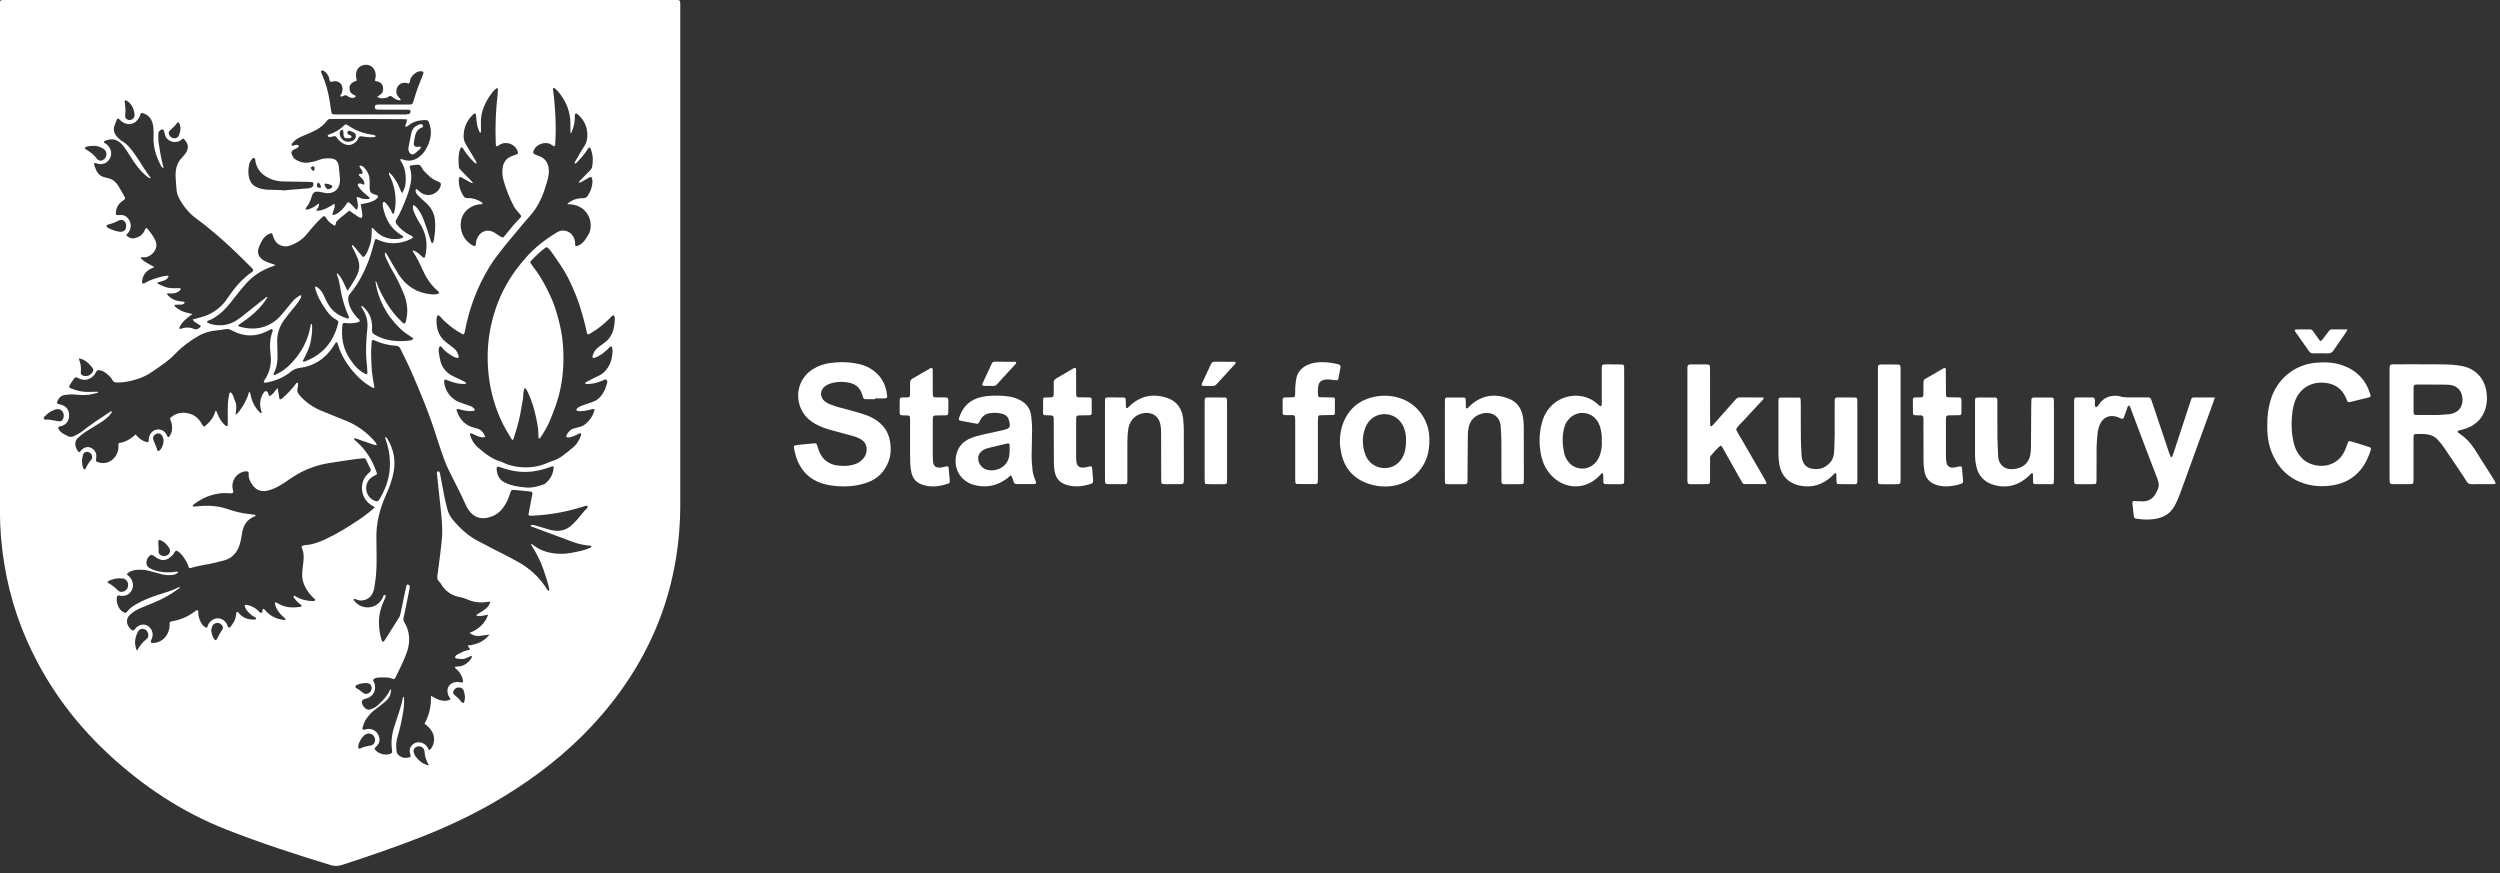 <?xml version="1.0" encoding="UTF-8" standalone="no"?> <svg xmlns="http://www.w3.org/2000/svg" xmlns:xlink="http://www.w3.org/1999/xlink" xmlns:serif="http://www.serif.com/" width="100%" height="100%" viewBox="0 0 146 51" version="1.1" xml:space="preserve" style="fill-rule:evenodd;clip-rule:evenodd;stroke-linejoin:round;stroke-miterlimit:2;"><rect x="0" y="0" width="146" height="51" fill="#333333" stroke="none"/> <g transform="matrix(1,0,0,1,-1140.9,-2718.24)"> <g transform="matrix(4.167,0,0,4.167,1160.78,2768.83)"> <path d="M0,-12.142L4.702,-12.142C4.759,-12.141 4.761,-12.138 4.763,-12.078C4.764,-12.052 4.763,-12.026 4.763,-12C4.763,-9.692 4.764,-7.384 4.763,-5.076C4.763,-3.956 4.393,-2.972 3.664,-2.123C3.313,-1.714 2.904,-1.372 2.453,-1.08C2.036,-0.809 1.593,-0.59 1.13,-0.409C0.763,-0.266 0.392,-0.138 0.017,-0.017C-0.035,0 -0.082,0 -0.135,-0.016C-0.626,-0.166 -1.114,-0.324 -1.592,-0.512C-2.215,-0.756 -2.761,-1.118 -3.25,-1.571C-3.649,-1.941 -3.981,-2.364 -4.238,-2.844C-4.474,-3.285 -4.633,-3.751 -4.712,-4.245C-4.752,-4.49 -4.772,-4.736 -4.772,-4.984L-4.772,-12.033C-4.772,-12.059 -4.772,-12.085 -4.771,-12.111C-4.77,-12.13 -4.759,-12.139 -4.741,-12.14C-4.715,-12.141 -4.689,-12.141 -4.663,-12.141L0,-12.141L0,-12.142ZM-1.469,-6.329C-1.433,-6.349 -1.418,-6.378 -1.4,-6.402C-1.382,-6.427 -1.364,-6.453 -1.349,-6.481C-1.333,-6.51 -1.32,-6.542 -1.305,-6.572C-1.293,-6.598 -1.294,-6.629 -1.27,-6.653C-1.266,-6.635 -1.261,-6.62 -1.258,-6.605C-1.241,-6.513 -1.2,-6.433 -1.134,-6.366C-1.127,-6.358 -1.119,-6.343 -1.101,-6.357C-1.107,-6.376 -1.114,-6.396 -1.118,-6.416C-1.136,-6.5 -1.119,-6.576 -1.069,-6.646C-1.056,-6.665 -1.031,-6.664 -1.019,-6.642C-1.01,-6.627 -1.006,-6.609 -0.999,-6.589C-0.942,-6.606 -0.923,-6.663 -0.879,-6.703C-0.877,-6.685 -0.875,-6.675 -0.873,-6.665C-0.868,-6.629 -0.863,-6.593 -0.856,-6.557C-0.854,-6.545 -0.843,-6.541 -0.832,-6.546C-0.823,-6.551 -0.815,-6.558 -0.807,-6.565C-0.741,-6.624 -0.679,-6.687 -0.626,-6.759C-0.619,-6.768 -0.614,-6.783 -0.593,-6.772C-0.595,-6.75 -0.593,-6.726 -0.6,-6.704C-0.614,-6.657 -0.594,-6.623 -0.564,-6.591C-0.481,-6.498 -0.379,-6.431 -0.265,-6.383C-0.149,-6.335 -0.033,-6.289 0.083,-6.242C0.228,-6.183 0.352,-6.094 0.458,-5.98C0.478,-5.958 0.501,-5.937 0.511,-5.901C0.469,-5.902 0.436,-5.921 0.402,-5.931C0.365,-5.943 0.328,-5.957 0.291,-5.969C0.258,-5.979 0.226,-5.998 0.189,-5.997C0.19,-5.989 0.189,-5.986 0.19,-5.984C0.208,-5.968 0.225,-5.953 0.242,-5.937C0.366,-5.823 0.45,-5.684 0.505,-5.526C0.516,-5.495 0.516,-5.491 0.486,-5.479C0.462,-5.468 0.441,-5.454 0.421,-5.437C0.333,-5.362 0.335,-5.19 0.475,-5.124C0.51,-5.108 0.529,-5.113 0.548,-5.145C0.624,-5.271 0.677,-5.407 0.69,-5.555C0.701,-5.678 0.689,-5.799 0.655,-5.918C0.645,-5.95 0.63,-5.981 0.628,-6.016C0.634,-6.015 0.636,-6.015 0.638,-6.014C0.642,-6.011 0.647,-6.009 0.65,-6.004C0.724,-5.887 0.763,-5.759 0.757,-5.619C0.751,-5.508 0.719,-5.404 0.68,-5.301C0.653,-5.231 0.619,-5.163 0.593,-5.092C0.538,-4.944 0.506,-4.792 0.504,-4.634C0.503,-4.491 0.51,-4.347 0.506,-4.204C0.503,-4.096 0.49,-3.991 0.472,-3.886C0.466,-3.857 0.455,-3.831 0.44,-3.807C0.399,-3.743 0.323,-3.712 0.25,-3.73C0.235,-3.734 0.22,-3.74 0.206,-3.746C0.198,-3.748 0.19,-3.751 0.186,-3.742C0.185,-3.738 0.186,-3.731 0.189,-3.727C0.221,-3.684 0.261,-3.653 0.313,-3.638C0.418,-3.607 0.538,-3.646 0.597,-3.773C0.602,-3.786 0.602,-3.806 0.625,-3.802C0.638,-3.8 0.638,-3.785 0.625,-3.756C0.572,-3.647 0.538,-3.533 0.54,-3.41C0.541,-3.324 0.554,-3.239 0.582,-3.157C0.585,-3.147 0.6,-3.144 0.607,-3.151C0.612,-3.157 0.617,-3.163 0.622,-3.169C0.687,-3.273 0.753,-3.376 0.818,-3.48C0.833,-3.502 0.84,-3.527 0.845,-3.552C0.867,-3.657 0.888,-3.762 0.91,-3.866C0.915,-3.889 0.92,-3.912 0.926,-3.935C0.928,-3.942 0.932,-3.949 0.942,-3.949C0.954,-3.948 0.963,-3.943 0.968,-3.934C0.971,-3.928 0.973,-3.919 0.972,-3.911C0.969,-3.891 0.966,-3.87 0.961,-3.85C0.936,-3.727 0.912,-3.604 0.885,-3.482C0.88,-3.457 0.884,-3.438 0.898,-3.416C0.967,-3.305 0.981,-3.159 0.942,-3.034C0.899,-2.896 0.832,-2.769 0.769,-2.641C0.76,-2.624 0.749,-2.619 0.731,-2.627C0.666,-2.655 0.598,-2.647 0.531,-2.645C0.504,-2.644 0.48,-2.635 0.46,-2.618C0.457,-2.595 0.473,-2.579 0.479,-2.559C0.505,-2.466 0.462,-2.384 0.372,-2.353C0.365,-2.351 0.357,-2.35 0.349,-2.348C0.303,-2.335 0.29,-2.311 0.308,-2.269C0.319,-2.245 0.335,-2.224 0.356,-2.208C0.373,-2.196 0.392,-2.19 0.415,-2.197C0.455,-2.21 0.493,-2.227 0.524,-2.256C0.59,-2.316 0.651,-2.38 0.69,-2.461C0.694,-2.47 0.698,-2.481 0.712,-2.475C0.704,-2.395 0.683,-2.353 0.621,-2.302C0.575,-2.264 0.528,-2.226 0.479,-2.191C0.437,-2.159 0.403,-2.12 0.372,-2.078C0.341,-2.038 0.324,-1.992 0.311,-1.944C0.304,-1.917 0.315,-1.908 0.345,-1.916C0.355,-1.918 0.365,-1.922 0.375,-1.924C0.436,-1.932 0.5,-1.902 0.527,-1.849C0.562,-1.779 0.553,-1.733 0.508,-1.684C0.501,-1.676 0.492,-1.67 0.486,-1.662C0.478,-1.653 0.479,-1.643 0.486,-1.634C0.532,-1.577 0.621,-1.55 0.691,-1.574C0.715,-1.582 0.73,-1.587 0.724,-1.625C0.705,-1.746 0.722,-1.864 0.763,-1.979C0.767,-1.991 0.77,-2.004 0.774,-2.016C0.811,-2.13 0.853,-2.243 0.876,-2.361C0.877,-2.367 0.877,-2.376 0.891,-2.372C0.894,-2.31 0.893,-2.248 0.883,-2.186C0.863,-2.063 0.839,-1.94 0.802,-1.82C0.782,-1.757 0.779,-1.692 0.785,-1.626C0.787,-1.593 0.801,-1.565 0.828,-1.547C0.871,-1.516 0.92,-1.513 0.97,-1.527C0.98,-1.53 0.986,-1.54 0.983,-1.552C0.979,-1.57 0.975,-1.587 0.972,-1.605C0.967,-1.638 0.978,-1.666 0.999,-1.692C1.061,-1.766 1.167,-1.741 1.21,-1.682C1.222,-1.665 1.232,-1.647 1.243,-1.628C1.251,-1.633 1.26,-1.635 1.264,-1.641C1.327,-1.717 1.329,-1.831 1.27,-1.909C1.245,-1.943 1.215,-1.971 1.179,-1.998C1.245,-2.118 1.274,-2.246 1.269,-2.388C1.318,-2.366 1.356,-2.338 1.402,-2.327C1.451,-2.314 1.497,-2.314 1.545,-2.34C1.533,-2.36 1.522,-2.375 1.515,-2.392C1.471,-2.489 1.528,-2.58 1.635,-2.583C1.655,-2.583 1.676,-2.578 1.697,-2.576C1.713,-2.574 1.722,-2.582 1.719,-2.598C1.709,-2.656 1.684,-2.706 1.642,-2.748C1.629,-2.762 1.605,-2.77 1.605,-2.796C1.616,-2.797 1.626,-2.799 1.636,-2.799C1.722,-2.799 1.784,-2.843 1.832,-2.91C1.838,-2.918 1.841,-2.928 1.843,-2.938C1.843,-2.941 1.837,-2.95 1.836,-2.949C1.823,-2.945 1.811,-2.94 1.8,-2.934C1.767,-2.917 1.733,-2.901 1.696,-2.905C1.666,-2.908 1.633,-2.903 1.606,-2.923C1.612,-2.964 1.65,-2.971 1.677,-2.987C1.719,-3.012 1.767,-3.025 1.814,-3.036C1.82,-3.064 1.783,-3.066 1.787,-3.094C1.901,-3.107 2.007,-3.142 2.09,-3.247C2.033,-3.24 1.988,-3.232 1.943,-3.228C1.889,-3.225 1.859,-3.236 1.81,-3.271C1.934,-3.319 2.024,-3.398 2.071,-3.526C1.938,-3.5 1.938,-3.5 1.9,-3.52C2.054,-3.612 2.073,-3.629 2.1,-3.703C2.08,-3.714 2.06,-3.704 2.04,-3.702C1.944,-3.69 1.852,-3.705 1.766,-3.745C1.739,-3.758 1.712,-3.765 1.684,-3.77C1.58,-3.788 1.493,-3.836 1.431,-3.924C1.416,-3.945 1.404,-3.971 1.385,-3.988C1.358,-4.012 1.355,-4.038 1.359,-4.071C1.375,-4.182 1.388,-4.294 1.402,-4.405C1.413,-4.501 1.427,-4.596 1.427,-4.693C1.427,-4.86 1.402,-5.026 1.386,-5.191C1.376,-5.295 1.364,-5.399 1.353,-5.502C1.351,-5.515 1.349,-5.529 1.366,-5.534C1.379,-5.538 1.39,-5.53 1.395,-5.506C1.405,-5.46 1.413,-5.414 1.422,-5.368C1.444,-5.245 1.466,-5.121 1.5,-5.001C1.514,-4.95 1.536,-4.904 1.57,-4.863C1.673,-4.739 1.787,-4.631 1.932,-4.557C1.955,-4.545 1.978,-4.533 2.001,-4.521C2.164,-4.433 2.332,-4.355 2.493,-4.264C2.654,-4.174 2.784,-4.054 2.884,-3.9C2.893,-3.885 2.899,-3.866 2.924,-3.861C2.932,-3.896 2.916,-3.927 2.909,-3.958C2.901,-3.991 2.89,-4.023 2.88,-4.055C2.87,-4.088 2.859,-4.12 2.848,-4.152C2.837,-4.184 2.825,-4.216 2.812,-4.247C2.799,-4.278 2.784,-4.309 2.769,-4.339C2.754,-4.369 2.736,-4.398 2.721,-4.428C2.706,-4.457 2.681,-4.481 2.672,-4.516C2.68,-4.515 2.683,-4.516 2.685,-4.515C2.694,-4.509 2.701,-4.502 2.71,-4.496C2.78,-4.443 2.858,-4.41 2.944,-4.393C3.043,-4.374 3.141,-4.374 3.239,-4.393C3.326,-4.41 3.413,-4.425 3.495,-4.461C3.506,-4.466 3.52,-4.47 3.516,-4.491C3.431,-4.498 3.346,-4.513 3.265,-4.543C3.072,-4.614 2.88,-4.686 2.687,-4.758C2.677,-4.761 2.666,-4.763 2.665,-4.78C2.693,-4.791 2.72,-4.779 2.746,-4.772C2.811,-4.754 2.876,-4.733 2.941,-4.715C3.058,-4.684 3.162,-4.702 3.252,-4.79C3.314,-4.85 3.369,-4.916 3.422,-4.983C3.438,-5.004 3.47,-5.016 3.463,-5.051C3.436,-5.059 3.413,-5.041 3.388,-5.036C3.37,-5.033 3.353,-5.026 3.336,-5.021C3.125,-4.958 2.909,-4.924 2.689,-4.913C2.672,-4.912 2.653,-4.907 2.635,-4.925C2.64,-4.956 2.646,-4.989 2.653,-5.022C2.665,-5.086 2.678,-5.15 2.69,-5.214C2.695,-5.237 2.686,-5.249 2.663,-5.252C2.606,-5.259 2.549,-5.264 2.492,-5.269C2.384,-5.279 2.398,-5.286 2.366,-5.19C2.344,-5.121 2.309,-5.061 2.265,-5.006C2.216,-4.945 2.15,-4.908 2.076,-4.888C1.98,-4.864 1.896,-4.882 1.826,-4.957C1.797,-4.989 1.775,-5.023 1.758,-5.062C1.685,-5.226 1.601,-5.385 1.521,-5.546C1.498,-5.593 1.477,-5.641 1.459,-5.689C1.42,-5.797 1.382,-5.906 1.348,-6.015C1.249,-6.334 1.121,-6.642 0.987,-6.948C0.941,-7.053 0.887,-7.154 0.838,-7.258C0.826,-7.281 0.81,-7.292 0.783,-7.294C0.679,-7.301 0.578,-7.324 0.482,-7.369C0.47,-7.374 0.457,-7.378 0.44,-7.369C0.433,-7.296 0.428,-7.221 0.431,-7.146C0.434,-7.073 0.435,-7 0.442,-6.927C0.45,-6.853 0.465,-6.78 0.477,-6.706C0.455,-6.702 0.442,-6.712 0.429,-6.72C0.342,-6.769 0.266,-6.833 0.201,-6.908C0.096,-7.026 0.011,-7.157 -0.034,-7.31C-0.038,-7.323 -0.039,-7.341 -0.057,-7.345C-0.06,-7.344 -0.063,-7.344 -0.064,-7.342C-0.075,-7.324 -0.086,-7.306 -0.097,-7.289C-0.209,-7.118 -0.363,-7.011 -0.567,-6.985C-0.616,-6.979 -0.655,-6.964 -0.693,-6.933C-0.791,-6.852 -0.906,-6.804 -1.031,-6.78C-1.045,-6.777 -1.061,-6.771 -1.074,-6.785C-1.074,-6.787 -1.075,-6.79 -1.074,-6.792C-1.071,-6.8 -1.068,-6.807 -1.064,-6.813C-0.989,-6.924 -0.962,-7.044 -0.979,-7.177C-0.992,-7.281 -0.991,-7.386 -0.955,-7.487C-0.951,-7.498 -0.943,-7.513 -0.954,-7.524C-0.966,-7.535 -0.978,-7.524 -0.989,-7.518C-1.005,-7.51 -1.022,-7.502 -1.038,-7.494C-1.204,-7.413 -1.366,-7.425 -1.525,-7.512C-1.555,-7.528 -1.582,-7.534 -1.614,-7.527C-1.655,-7.518 -1.696,-7.514 -1.738,-7.51C-1.827,-7.501 -1.912,-7.478 -1.99,-7.432C-2.105,-7.365 -2.213,-7.288 -2.306,-7.191C-2.336,-7.159 -2.369,-7.129 -2.403,-7.1C-2.477,-7.038 -2.558,-6.986 -2.637,-6.931C-2.711,-6.879 -2.791,-6.843 -2.877,-6.819C-2.962,-6.794 -3.049,-6.777 -3.138,-6.78C-3.165,-6.781 -3.183,-6.789 -3.194,-6.813C-3.216,-6.857 -3.254,-6.885 -3.29,-6.915C-3.313,-6.933 -3.34,-6.944 -3.368,-6.95C-3.402,-6.957 -3.408,-6.955 -3.425,-6.926C-3.432,-6.915 -3.437,-6.903 -3.445,-6.892C-3.501,-6.82 -3.586,-6.796 -3.667,-6.838C-3.706,-6.858 -3.715,-6.861 -3.743,-6.82C-3.76,-6.797 -3.776,-6.773 -3.79,-6.748C-3.808,-6.716 -3.805,-6.708 -3.773,-6.696C-3.695,-6.665 -3.614,-6.645 -3.529,-6.648C-3.495,-6.649 -3.462,-6.65 -3.428,-6.65C-3.417,-6.65 -3.403,-6.657 -3.395,-6.638C-3.419,-6.632 -3.441,-6.626 -3.464,-6.62C-3.554,-6.597 -3.645,-6.603 -3.736,-6.612C-3.776,-6.615 -3.814,-6.611 -3.853,-6.607C-3.908,-6.601 -3.943,-6.571 -3.964,-6.522C-3.977,-6.492 -3.973,-6.479 -3.938,-6.474C-3.928,-6.473 -3.918,-6.47 -3.908,-6.467C-3.838,-6.446 -3.799,-6.39 -3.802,-6.313C-3.804,-6.238 -3.848,-6.183 -3.918,-6.168C-3.931,-6.165 -3.944,-6.166 -3.956,-6.152C-3.951,-6.115 -3.926,-6.089 -3.895,-6.069C-3.874,-6.055 -3.849,-6.045 -3.827,-6.032C-3.794,-6.013 -3.763,-6.013 -3.73,-6.03C-3.69,-6.05 -3.651,-6.07 -3.616,-6.098C-3.496,-6.194 -3.367,-6.278 -3.238,-6.362C-3.228,-6.369 -3.219,-6.382 -3.204,-6.374C-3.204,-6.371 -3.202,-6.369 -3.203,-6.367C-3.206,-6.36 -3.21,-6.353 -3.214,-6.347C-3.255,-6.29 -3.31,-6.251 -3.367,-6.215C-3.433,-6.173 -3.5,-6.132 -3.567,-6.091C-3.607,-6.066 -3.643,-6.036 -3.677,-6.005C-3.707,-5.978 -3.72,-5.945 -3.715,-5.906C-3.71,-5.873 -3.697,-5.841 -3.676,-5.813C-3.668,-5.802 -3.655,-5.802 -3.645,-5.815C-3.634,-5.83 -3.622,-5.843 -3.606,-5.853C-3.559,-5.884 -3.513,-5.882 -3.469,-5.847C-3.425,-5.813 -3.415,-5.768 -3.423,-5.715C-3.43,-5.673 -3.428,-5.673 -3.389,-5.661C-3.356,-5.65 -3.323,-5.648 -3.289,-5.654C-3.196,-5.671 -3.12,-5.758 -3.111,-5.858C-3.109,-5.881 -3.119,-5.904 -3.105,-5.932C-3.015,-5.941 -2.939,-5.99 -2.869,-6.051C-2.851,-6.032 -2.838,-6.016 -2.822,-6.002C-2.79,-5.975 -2.755,-5.953 -2.713,-5.945C-2.699,-5.942 -2.686,-5.947 -2.687,-5.964C-2.688,-5.994 -2.682,-6.021 -2.669,-6.047C-2.625,-6.136 -2.51,-6.149 -2.45,-6.071C-2.439,-6.056 -2.432,-6.039 -2.423,-6.023C-2.417,-6.013 -2.404,-6.012 -2.398,-6.022C-2.377,-6.052 -2.362,-6.085 -2.36,-6.123C-2.357,-6.168 -2.36,-6.211 -2.381,-6.252C-2.389,-6.268 -2.388,-6.282 -2.373,-6.294C-2.291,-6.36 -2.197,-6.371 -2.101,-6.339C-2.038,-6.319 -1.988,-6.274 -1.952,-6.217C-1.944,-6.204 -1.937,-6.19 -1.929,-6.177C-1.921,-6.162 -1.907,-6.161 -1.896,-6.17C-1.846,-6.213 -1.8,-6.259 -1.774,-6.32C-1.765,-6.342 -1.757,-6.364 -1.748,-6.386C-1.732,-6.374 -1.73,-6.358 -1.724,-6.344C-1.697,-6.278 -1.663,-6.217 -1.606,-6.173C-1.593,-6.164 -1.578,-6.17 -1.578,-6.185C-1.578,-6.25 -1.579,-6.315 -1.579,-6.38C-1.58,-6.459 -1.576,-6.537 -1.559,-6.614C-1.557,-6.625 -1.556,-6.64 -1.54,-6.641C-1.523,-6.634 -1.515,-6.619 -1.509,-6.606C-1.495,-6.572 -1.483,-6.538 -1.47,-6.503C-1.45,-6.449 -1.463,-6.393 -1.469,-6.329M2.42,-5.972C2.406,-5.982 2.4,-5.984 2.398,-5.988C2.342,-6.08 2.287,-6.171 2.244,-6.269C2.141,-6.5 2.083,-6.743 2.068,-6.995C2.055,-7.207 2.071,-7.416 2.121,-7.623C2.171,-7.831 2.249,-8.025 2.359,-8.207C2.427,-8.322 2.509,-8.426 2.597,-8.527C2.723,-8.672 2.874,-8.787 3.038,-8.886C3.116,-8.934 3.215,-8.906 3.262,-8.828C3.284,-8.791 3.292,-8.751 3.29,-8.708C3.29,-8.696 3.299,-8.69 3.312,-8.693C3.349,-8.7 3.377,-8.724 3.404,-8.749C3.431,-8.775 3.446,-8.808 3.467,-8.838C3.546,-8.95 3.513,-9.159 3.353,-9.241C3.302,-9.267 3.272,-9.275 3.183,-9.28C3.183,-9.283 3.182,-9.286 3.184,-9.287C3.247,-9.339 3.319,-9.365 3.4,-9.363C3.434,-9.363 3.455,-9.375 3.47,-9.402C3.487,-9.434 3.507,-9.466 3.516,-9.5C3.53,-9.552 3.545,-9.606 3.516,-9.662C3.484,-9.657 3.46,-9.635 3.433,-9.622C3.403,-9.608 3.378,-9.585 3.342,-9.578C3.346,-9.604 3.362,-9.614 3.374,-9.626C3.414,-9.667 3.455,-9.708 3.495,-9.748C3.51,-9.763 3.523,-9.779 3.527,-9.801C3.545,-9.89 3.54,-9.977 3.505,-10.061C3.499,-10.076 3.485,-10.077 3.475,-10.065C3.469,-10.056 3.464,-10.048 3.458,-10.039C3.418,-9.974 3.367,-9.919 3.314,-9.865C3.306,-9.857 3.298,-9.843 3.282,-9.851C3.282,-9.868 3.292,-9.88 3.3,-9.893C3.338,-9.958 3.373,-10.025 3.416,-10.088C3.453,-10.143 3.464,-10.2 3.461,-10.265C3.455,-10.378 3.408,-10.47 3.321,-10.542C3.314,-10.549 3.303,-10.556 3.294,-10.548C3.289,-10.544 3.286,-10.534 3.286,-10.527C3.287,-10.448 3.277,-10.371 3.243,-10.298C3.239,-10.289 3.24,-10.272 3.224,-10.275C3.224,-10.317 3.223,-10.359 3.224,-10.4C3.225,-10.575 3.163,-10.726 3.051,-10.858C3.036,-10.875 3.017,-10.89 3,-10.906C2.997,-10.908 2.989,-10.908 2.985,-10.906C2.982,-10.904 2.98,-10.898 2.979,-10.894C2.978,-10.889 2.979,-10.883 2.98,-10.878C2.997,-10.765 3.005,-10.65 3.012,-10.536C3.019,-10.403 3.02,-10.27 3.011,-10.137C3.01,-10.121 3.016,-10.1 2.994,-10.089C2.979,-10.099 2.964,-10.109 2.948,-10.118C2.871,-10.162 2.754,-10.12 2.717,-10.048C2.692,-10 2.696,-9.986 2.746,-9.968C2.758,-9.964 2.77,-9.96 2.782,-9.955C2.874,-9.921 2.916,-9.852 2.921,-9.758C2.923,-9.729 2.921,-9.701 2.915,-9.672C2.901,-9.603 2.879,-9.536 2.857,-9.47C2.811,-9.335 2.746,-9.212 2.649,-9.106C2.591,-9.042 2.537,-8.975 2.482,-8.909C2.407,-8.819 2.33,-8.73 2.258,-8.637C2.197,-8.559 2.137,-8.48 2.086,-8.396C1.919,-8.121 1.807,-7.825 1.747,-7.51C1.743,-7.49 1.742,-7.469 1.723,-7.451C1.691,-7.469 1.659,-7.486 1.629,-7.506C1.596,-7.527 1.564,-7.55 1.534,-7.575C1.505,-7.597 1.479,-7.623 1.451,-7.647C1.422,-7.672 1.404,-7.708 1.368,-7.725C1.353,-7.711 1.349,-7.695 1.348,-7.68C1.34,-7.548 1.371,-7.431 1.48,-7.345C1.502,-7.328 1.525,-7.311 1.548,-7.293C1.565,-7.281 1.582,-7.268 1.597,-7.255C1.627,-7.228 1.645,-7.193 1.656,-7.155C1.659,-7.146 1.661,-7.133 1.651,-7.127C1.645,-7.123 1.636,-7.124 1.629,-7.126C1.614,-7.13 1.598,-7.134 1.585,-7.142C1.529,-7.175 1.473,-7.209 1.431,-7.26C1.422,-7.272 1.414,-7.288 1.395,-7.288C1.374,-7.264 1.375,-7.234 1.378,-7.207C1.383,-7.165 1.392,-7.124 1.401,-7.084C1.425,-6.987 1.484,-6.917 1.572,-6.872C1.609,-6.853 1.648,-6.837 1.685,-6.819C1.704,-6.81 1.723,-6.8 1.741,-6.79C1.75,-6.785 1.761,-6.78 1.76,-6.768C1.758,-6.754 1.744,-6.759 1.735,-6.759C1.664,-6.758 1.596,-6.775 1.529,-6.8C1.512,-6.807 1.496,-6.814 1.478,-6.82C1.464,-6.825 1.454,-6.816 1.454,-6.8C1.455,-6.671 1.554,-6.54 1.678,-6.5C1.725,-6.485 1.771,-6.468 1.818,-6.451C1.843,-6.442 1.864,-6.428 1.88,-6.406C1.886,-6.397 1.882,-6.384 1.87,-6.383C1.821,-6.374 1.772,-6.381 1.723,-6.391C1.698,-6.396 1.673,-6.403 1.647,-6.409C1.637,-6.412 1.625,-6.401 1.628,-6.392C1.662,-6.288 1.72,-6.205 1.824,-6.163C1.853,-6.151 1.884,-6.143 1.914,-6.135C1.976,-6.12 2.008,-6.076 2.03,-6.017C2,-6.007 1.975,-6.012 1.95,-6.019C1.912,-6.029 1.878,-6.048 1.843,-6.065C1.837,-6.068 1.826,-6.07 1.822,-6.066C1.817,-6.063 1.815,-6.052 1.817,-6.046C1.837,-5.976 1.873,-5.916 1.928,-5.869C1.984,-5.822 2.039,-5.774 2.102,-5.737C2.142,-5.713 2.183,-5.689 2.229,-5.678C2.244,-5.674 2.259,-5.669 2.273,-5.661C2.35,-5.621 2.433,-5.602 2.52,-5.594C2.658,-5.581 2.789,-5.601 2.915,-5.659C2.934,-5.668 2.954,-5.674 2.974,-5.681C3.019,-5.695 3.062,-5.715 3.1,-5.743C3.156,-5.784 3.212,-5.828 3.265,-5.874C3.303,-5.906 3.331,-5.948 3.353,-5.992C3.361,-6.008 3.366,-6.026 3.372,-6.043C3.374,-6.05 3.377,-6.059 3.37,-6.065C3.363,-6.071 3.356,-6.07 3.349,-6.066C3.328,-6.055 3.307,-6.044 3.285,-6.035C3.254,-6.022 3.223,-6.009 3.188,-6.01C3.168,-6.011 3.159,-6.024 3.168,-6.041C3.194,-6.088 3.225,-6.128 3.283,-6.138C3.306,-6.142 3.328,-6.152 3.351,-6.157C3.39,-6.165 3.423,-6.187 3.452,-6.213C3.503,-6.26 3.538,-6.317 3.558,-6.383C3.565,-6.404 3.557,-6.413 3.536,-6.408C3.485,-6.395 3.435,-6.38 3.382,-6.38C3.357,-6.38 3.33,-6.371 3.309,-6.392C3.298,-6.403 3.324,-6.429 3.365,-6.447C3.381,-6.455 3.399,-6.461 3.416,-6.467C3.453,-6.48 3.49,-6.493 3.527,-6.505C3.581,-6.522 3.625,-6.553 3.658,-6.598C3.69,-6.641 3.713,-6.688 3.727,-6.738C3.734,-6.764 3.753,-6.797 3.727,-6.818C3.708,-6.833 3.684,-6.808 3.662,-6.802C3.647,-6.797 3.632,-6.792 3.618,-6.786C3.564,-6.765 3.507,-6.76 3.449,-6.759C3.442,-6.759 3.431,-6.759 3.432,-6.768C3.432,-6.774 3.438,-6.783 3.444,-6.786C3.466,-6.799 3.49,-6.81 3.513,-6.822C3.555,-6.843 3.598,-6.863 3.639,-6.884C3.686,-6.909 3.722,-6.947 3.75,-6.992C3.794,-7.06 3.81,-7.136 3.814,-7.215C3.815,-7.239 3.812,-7.266 3.798,-7.288C3.771,-7.284 3.763,-7.262 3.749,-7.249C3.693,-7.197 3.634,-7.15 3.56,-7.125C3.541,-7.118 3.529,-7.129 3.533,-7.148C3.546,-7.197 3.568,-7.24 3.611,-7.27C3.645,-7.294 3.678,-7.321 3.711,-7.345C3.761,-7.382 3.794,-7.431 3.816,-7.489C3.836,-7.546 3.843,-7.605 3.846,-7.665C3.848,-7.686 3.845,-7.707 3.829,-7.723C3.803,-7.719 3.792,-7.696 3.776,-7.68C3.694,-7.598 3.605,-7.527 3.505,-7.469C3.493,-7.462 3.48,-7.448 3.461,-7.459C3.457,-7.469 3.452,-7.482 3.45,-7.494C3.434,-7.582 3.409,-7.667 3.385,-7.752C3.338,-7.923 3.271,-8.087 3.191,-8.246C3.123,-8.379 3.035,-8.499 2.95,-8.62C2.938,-8.637 2.923,-8.652 2.908,-8.666C2.898,-8.676 2.885,-8.679 2.873,-8.669C2.8,-8.613 2.733,-8.552 2.671,-8.484C2.661,-8.474 2.659,-8.461 2.668,-8.449C2.679,-8.432 2.691,-8.414 2.704,-8.398C2.774,-8.31 2.832,-8.214 2.883,-8.114C2.929,-8.024 2.973,-7.932 3.006,-7.836C3.061,-7.669 3.102,-7.5 3.117,-7.325C3.135,-7.119 3.127,-6.915 3.087,-6.711C3.056,-6.545 2.996,-6.39 2.932,-6.236C2.897,-6.155 2.851,-6.079 2.802,-6.005C2.797,-5.998 2.791,-5.993 2.783,-5.998C2.779,-6 2.776,-6.006 2.776,-6.01C2.773,-6.059 2.775,-6.11 2.767,-6.158C2.741,-6.321 2.702,-6.48 2.633,-6.63C2.621,-6.656 2.611,-6.683 2.585,-6.706C2.553,-6.646 2.568,-6.582 2.554,-6.523C2.54,-6.462 2.534,-6.4 2.521,-6.338C2.509,-6.277 2.494,-6.216 2.477,-6.156C2.46,-6.096 2.44,-6.037 2.42,-5.972M-1.082,-3.608C-1.063,-3.603 -1.053,-3.586 -1.041,-3.573C-0.974,-3.501 -0.89,-3.465 -0.794,-3.452C-0.784,-3.451 -0.773,-3.45 -0.767,-3.465C-0.839,-3.527 -0.906,-3.594 -0.92,-3.697C-0.893,-3.7 -0.877,-3.684 -0.86,-3.675C-0.766,-3.622 -0.666,-3.622 -0.563,-3.635C-0.557,-3.636 -0.548,-3.641 -0.545,-3.647C-0.541,-3.654 -0.547,-3.66 -0.554,-3.665C-0.591,-3.69 -0.621,-3.722 -0.647,-3.758C-0.655,-3.768 -0.663,-3.78 -0.649,-3.794C-0.629,-3.783 -0.609,-3.772 -0.588,-3.761C-0.526,-3.73 -0.459,-3.721 -0.391,-3.716C-0.379,-3.716 -0.362,-3.716 -0.356,-3.728C-0.348,-3.742 -0.365,-3.749 -0.373,-3.757C-0.389,-3.774 -0.407,-3.789 -0.422,-3.807C-0.494,-3.897 -0.545,-3.995 -0.535,-4.115C-0.532,-4.159 -0.527,-4.203 -0.521,-4.247C-0.511,-4.32 -0.51,-4.392 -0.54,-4.462C-0.542,-4.468 -0.542,-4.476 -0.544,-4.483C-0.523,-4.499 -0.499,-4.501 -0.476,-4.503C-0.383,-4.51 -0.299,-4.543 -0.215,-4.581C-0.051,-4.656 0.101,-4.751 0.251,-4.851C0.331,-4.904 0.408,-4.962 0.482,-5.031C0.462,-5.044 0.445,-5.054 0.428,-5.065C0.288,-5.156 0.256,-5.365 0.374,-5.488C0.388,-5.503 0.403,-5.518 0.418,-5.533C0.426,-5.541 0.429,-5.551 0.425,-5.561C0.403,-5.608 0.38,-5.655 0.357,-5.702C0.351,-5.715 0.338,-5.719 0.324,-5.718C0.293,-5.715 0.262,-5.713 0.231,-5.709C0.099,-5.69 -0.032,-5.672 -0.164,-5.65C-0.316,-5.625 -0.461,-5.575 -0.596,-5.498C-0.664,-5.459 -0.728,-5.414 -0.793,-5.37C-0.863,-5.324 -0.936,-5.285 -1.018,-5.265C-1.105,-5.245 -1.177,-5.267 -1.231,-5.342C-1.266,-5.39 -1.291,-5.438 -1.285,-5.5C-1.283,-5.527 -1.297,-5.537 -1.324,-5.535C-1.443,-5.527 -1.531,-5.413 -1.511,-5.294C-1.507,-5.274 -1.498,-5.254 -1.505,-5.232C-1.533,-5.222 -1.562,-5.229 -1.59,-5.23C-1.759,-5.235 -1.907,-5.179 -2.042,-5.082C-2.05,-5.076 -2.058,-5.069 -2.065,-5.061C-2.068,-5.058 -2.07,-5.051 -2.068,-5.047C-2.067,-5.044 -2.061,-5.04 -2.058,-5.04C-2.039,-5.041 -2.021,-5.043 -2.003,-5.045C-1.859,-5.061 -1.718,-5.053 -1.579,-5.006C-1.485,-4.974 -1.39,-4.948 -1.29,-4.938C-1.272,-4.937 -1.254,-4.933 -1.236,-4.93C-1.22,-4.926 -1.201,-4.933 -1.187,-4.919C-1.196,-4.899 -1.215,-4.9 -1.228,-4.893C-1.287,-4.861 -1.332,-4.816 -1.356,-4.752C-1.366,-4.728 -1.372,-4.703 -1.377,-4.677C-1.385,-4.641 -1.388,-4.605 -1.396,-4.569C-1.425,-4.426 -1.495,-4.318 -1.647,-4.282C-1.68,-4.274 -1.712,-4.265 -1.745,-4.257C-1.861,-4.227 -1.982,-4.218 -2.096,-4.18C-2.114,-4.174 -2.125,-4.183 -2.13,-4.201C-2.143,-4.253 -2.175,-4.295 -2.203,-4.339C-2.222,-4.367 -2.246,-4.391 -2.274,-4.411C-2.297,-4.428 -2.308,-4.426 -2.324,-4.402C-2.331,-4.391 -2.336,-4.378 -2.345,-4.369C-2.425,-4.278 -2.5,-4.271 -2.585,-4.329C-2.591,-4.333 -2.597,-4.338 -2.604,-4.343C-2.646,-4.374 -2.661,-4.371 -2.692,-4.331C-2.709,-4.309 -2.717,-4.285 -2.718,-4.259C-2.72,-4.229 -2.711,-4.201 -2.683,-4.185C-2.662,-4.174 -2.642,-4.161 -2.62,-4.153C-2.535,-4.124 -2.448,-4.114 -2.359,-4.121C-2.331,-4.123 -2.304,-4.134 -2.271,-4.125C-2.295,-4.094 -2.325,-4.087 -2.356,-4.083C-2.408,-4.076 -2.46,-4.08 -2.511,-4.094C-2.568,-4.11 -2.626,-4.125 -2.684,-4.141C-2.743,-4.157 -2.803,-4.159 -2.863,-4.153C-2.913,-4.149 -2.958,-4.131 -2.996,-4.094C-2.981,-4.08 -2.967,-4.068 -2.954,-4.055C-2.908,-4.006 -2.894,-3.93 -2.921,-3.875C-2.953,-3.811 -3.007,-3.783 -3.082,-3.79C-3.097,-3.792 -3.111,-3.804 -3.129,-3.787C-3.136,-3.759 -3.137,-3.728 -3.131,-3.697C-3.12,-3.642 -3.095,-3.594 -3.045,-3.564C-3.016,-3.546 -3.006,-3.546 -2.986,-3.572C-2.953,-3.615 -2.912,-3.645 -2.866,-3.671C-2.771,-3.726 -2.669,-3.766 -2.565,-3.801C-2.466,-3.833 -2.365,-3.86 -2.272,-3.907C-2.265,-3.911 -2.257,-3.914 -2.247,-3.905C-2.258,-3.897 -2.268,-3.889 -2.278,-3.882C-2.384,-3.806 -2.498,-3.742 -2.619,-3.693C-2.679,-3.668 -2.739,-3.643 -2.8,-3.619C-2.854,-3.598 -2.901,-3.566 -2.945,-3.529C-3.007,-3.476 -3.003,-3.399 -2.955,-3.341C-2.942,-3.325 -2.927,-3.307 -2.906,-3.305C-2.885,-3.304 -2.88,-3.328 -2.866,-3.339C-2.863,-3.343 -2.859,-3.347 -2.855,-3.351C-2.791,-3.411 -2.692,-3.395 -2.65,-3.317C-2.625,-3.27 -2.626,-3.223 -2.65,-3.174C-2.667,-3.141 -2.656,-3.127 -2.619,-3.129C-2.524,-3.134 -2.439,-3.2 -2.41,-3.291C-2.398,-3.325 -2.39,-3.361 -2.394,-3.398C-2.397,-3.417 -2.388,-3.427 -2.37,-3.431C-2.334,-3.439 -2.298,-3.445 -2.263,-3.456C-2.18,-3.481 -2.105,-3.522 -2.035,-3.574C-2.024,-3.582 -2.013,-3.598 -1.993,-3.583C-1.994,-3.538 -1.988,-3.49 -1.969,-3.447C-1.95,-3.403 -1.926,-3.358 -1.869,-3.341C-1.86,-3.373 -1.849,-3.401 -1.827,-3.425C-1.761,-3.498 -1.655,-3.491 -1.6,-3.409C-1.589,-3.393 -1.584,-3.376 -1.578,-3.359C-1.572,-3.342 -1.552,-3.34 -1.541,-3.355C-1.507,-3.401 -1.471,-3.446 -1.466,-3.507C-1.464,-3.527 -1.457,-3.547 -1.453,-3.567C-1.432,-3.566 -1.425,-3.549 -1.415,-3.538C-1.356,-3.474 -1.281,-3.452 -1.196,-3.459C-1.189,-3.459 -1.178,-3.461 -1.18,-3.471C-1.181,-3.477 -1.187,-3.485 -1.193,-3.488C-1.208,-3.498 -1.225,-3.505 -1.24,-3.516C-1.287,-3.553 -1.329,-3.595 -1.343,-3.655C-1.331,-3.666 -1.321,-3.664 -1.311,-3.663C-1.253,-3.653 -1.203,-3.626 -1.158,-3.588C-1.143,-3.575 -1.13,-3.55 -1.109,-3.553C-1.079,-3.556 -1.106,-3.596 -1.082,-3.608M-0.682,-10.101C-0.661,-10.094 -0.643,-10.109 -0.623,-10.11C-0.597,-10.112 -0.585,-10.108 -0.584,-10.095C-0.584,-10.079 -0.596,-10.072 -0.607,-10.066C-0.616,-10.061 -0.626,-10.058 -0.635,-10.053C-0.7,-10.018 -0.7,-10.004 -0.66,-9.936C-0.647,-9.916 -0.627,-9.902 -0.606,-9.892C-0.556,-9.867 -0.504,-9.853 -0.447,-9.862C-0.399,-9.87 -0.35,-9.88 -0.304,-9.898C-0.247,-9.921 -0.187,-9.926 -0.127,-9.919C-0.071,-9.913 -0.042,-9.888 -0.028,-9.835C-0.024,-9.822 -0.023,-9.809 -0.021,-9.796C-0.017,-9.75 -0.012,-9.703 -0.008,-9.656C-0.006,-9.636 -0.005,-9.614 -0.007,-9.594C-0.017,-9.484 -0.096,-9.421 -0.205,-9.435C-0.223,-9.437 -0.241,-9.441 -0.259,-9.445C-0.272,-9.448 -0.284,-9.451 -0.297,-9.453C-0.359,-9.46 -0.384,-9.446 -0.402,-9.386C-0.417,-9.332 -0.441,-9.284 -0.473,-9.239C-0.478,-9.233 -0.483,-9.227 -0.486,-9.22C-0.487,-9.216 -0.487,-9.209 -0.484,-9.206C-0.481,-9.203 -0.475,-9.202 -0.47,-9.202C-0.463,-9.203 -0.455,-9.206 -0.448,-9.208C-0.393,-9.221 -0.35,-9.255 -0.306,-9.289C-0.284,-9.246 -0.331,-9.224 -0.335,-9.185C-0.239,-9.19 -0.161,-9.235 -0.084,-9.287C-0.076,-9.261 -0.079,-9.24 -0.086,-9.22C-0.092,-9.198 -0.102,-9.176 -0.109,-9.154C-0.111,-9.147 -0.113,-9.138 -0.11,-9.132C-0.106,-9.124 -0.097,-9.127 -0.09,-9.129C-0.067,-9.135 -0.046,-9.146 -0.027,-9.16C0.013,-9.19 0.047,-9.226 0.075,-9.267C0.104,-9.31 0.104,-9.324 0.155,-9.273C0.172,-9.257 0.187,-9.239 0.204,-9.223C0.212,-9.215 0.215,-9.198 0.233,-9.205C0.26,-9.263 0.236,-9.32 0.225,-9.377C0.249,-9.382 0.265,-9.371 0.281,-9.365C0.314,-9.352 0.347,-9.349 0.381,-9.351C0.392,-9.352 0.408,-9.35 0.41,-9.371C0.385,-9.392 0.359,-9.413 0.334,-9.435C0.301,-9.465 0.269,-9.496 0.248,-9.536C0.245,-9.542 0.239,-9.549 0.245,-9.557C0.252,-9.566 0.261,-9.571 0.272,-9.571C0.294,-9.57 0.312,-9.548 0.336,-9.556C0.34,-9.623 0.283,-9.651 0.256,-9.689C0.269,-9.72 0.303,-9.688 0.309,-9.716C0.314,-9.737 0.298,-9.755 0.288,-9.773C0.281,-9.784 0.273,-9.794 0.267,-9.806C0.265,-9.808 0.269,-9.815 0.271,-9.819C0.272,-9.82 0.276,-9.82 0.278,-9.82C0.302,-9.817 0.323,-9.806 0.338,-9.787C0.374,-9.745 0.402,-9.698 0.407,-9.641C0.41,-9.607 0.411,-9.573 0.41,-9.54C0.409,-9.443 0.415,-9.434 0.511,-9.405C0.528,-9.4 0.532,-9.382 0.52,-9.368C0.479,-9.323 0.424,-9.308 0.368,-9.295C0.341,-9.288 0.313,-9.283 0.284,-9.277C0.291,-9.239 0.298,-9.207 0.302,-9.174C0.307,-9.146 0.313,-9.117 0.301,-9.089C0.266,-9.082 0.244,-9.109 0.219,-9.124C0.185,-9.143 0.155,-9.168 0.125,-9.189C0.095,-9.165 0.069,-9.143 0.043,-9.122C0.027,-9.109 0.009,-9.098 -0.006,-9.084C-0.024,-9.068 -0.039,-9.051 -0.055,-9.034C-0.069,-9.019 -0.059,-8.993 -0.079,-8.977C-0.127,-9.003 -0.17,-9.033 -0.196,-9.079C-0.223,-9.128 -0.235,-9.114 -0.266,-9.086C-0.295,-9.06 -0.322,-9.032 -0.348,-9.003C-0.391,-8.955 -0.434,-8.905 -0.475,-8.855C-0.537,-8.78 -0.615,-8.732 -0.705,-8.699C-0.79,-8.668 -0.896,-8.701 -0.934,-8.804C-0.937,-8.811 -0.94,-8.819 -0.942,-8.826C-0.956,-8.878 -0.962,-8.884 -1.019,-8.852C-1.052,-8.833 -1.077,-8.806 -1.095,-8.774C-1.112,-8.745 -1.127,-8.715 -1.14,-8.683C-1.175,-8.599 -1.148,-8.531 -1.068,-8.487C-1.019,-8.46 -0.966,-8.446 -0.914,-8.429C-0.924,-8.413 -0.94,-8.412 -0.954,-8.407C-1.1,-8.356 -1.226,-8.276 -1.328,-8.16C-1.383,-8.097 -1.436,-8.032 -1.487,-7.966C-1.551,-7.884 -1.614,-7.801 -1.698,-7.737C-1.747,-7.701 -1.795,-7.666 -1.853,-7.646C-1.859,-7.644 -1.867,-7.637 -1.869,-7.631C-1.872,-7.618 -1.858,-7.616 -1.85,-7.612C-1.788,-7.586 -1.724,-7.579 -1.658,-7.583C-1.558,-7.589 -1.473,-7.632 -1.395,-7.693C-1.287,-7.778 -1.179,-7.865 -1.071,-7.95C-1.057,-7.961 -1.047,-7.978 -1.02,-7.978C-1.122,-7.805 -1.274,-7.69 -1.434,-7.581C-1.425,-7.572 -1.42,-7.564 -1.414,-7.562C-1.224,-7.511 -1.047,-7.532 -0.892,-7.662C-0.856,-7.693 -0.825,-7.728 -0.795,-7.765C-0.756,-7.813 -0.715,-7.861 -0.676,-7.91C-0.648,-7.945 -0.614,-7.972 -0.575,-7.995C-0.568,-7.999 -0.559,-8.011 -0.548,-7.994C-0.55,-7.986 -0.551,-7.975 -0.555,-7.966C-0.576,-7.927 -0.601,-7.891 -0.63,-7.856C-0.681,-7.794 -0.733,-7.732 -0.781,-7.667C-0.852,-7.573 -0.89,-7.466 -0.886,-7.347C-0.884,-7.297 -0.883,-7.248 -0.882,-7.198C-0.879,-7.096 -0.886,-6.995 -0.937,-6.903C-0.94,-6.897 -0.939,-6.892 -0.934,-6.889C-0.93,-6.887 -0.924,-6.885 -0.92,-6.886C-0.912,-6.888 -0.906,-6.892 -0.898,-6.895C-0.784,-6.948 -0.696,-7.032 -0.619,-7.129C-0.517,-7.257 -0.45,-7.403 -0.42,-7.565C-0.418,-7.578 -0.422,-7.597 -0.399,-7.6C-0.39,-7.528 -0.4,-7.459 -0.41,-7.389C-0.426,-7.277 -0.477,-7.177 -0.529,-7.079C-0.51,-7.066 -0.496,-7.075 -0.482,-7.081C-0.241,-7.178 -0.095,-7.355 -0.033,-7.606C-0.026,-7.635 -0.028,-7.643 -0.054,-7.657C-0.11,-7.687 -0.155,-7.731 -0.191,-7.783C-0.245,-7.86 -0.296,-7.939 -0.33,-8.027C-0.339,-8.051 -0.347,-8.076 -0.354,-8.101C-0.356,-8.107 -0.352,-8.115 -0.351,-8.126C-0.339,-8.121 -0.328,-8.119 -0.321,-8.113C-0.28,-8.083 -0.251,-8.043 -0.231,-7.997C-0.215,-7.958 -0.197,-7.921 -0.176,-7.885C-0.117,-7.779 -0.025,-7.715 0.089,-7.68C0.098,-7.677 0.109,-7.673 0.118,-7.683C0.124,-7.699 0.113,-7.713 0.107,-7.726C0.064,-7.827 0.032,-7.932 0.01,-8.039C-0.007,-8.126 -0.015,-8.215 -0.051,-8.297C-0.052,-8.299 -0.047,-8.304 -0.043,-8.31C0.028,-8.244 0.053,-8.152 0.1,-8.064C0.151,-8.14 0.197,-8.209 0.233,-8.284C0.273,-8.364 0.273,-8.443 0.24,-8.525C0.221,-8.574 0.196,-8.62 0.173,-8.666C0.167,-8.677 0.152,-8.691 0.171,-8.708C0.225,-8.655 0.265,-8.59 0.319,-8.537C0.328,-8.544 0.337,-8.547 0.341,-8.553C0.353,-8.57 0.365,-8.587 0.374,-8.605C0.386,-8.631 0.395,-8.658 0.406,-8.685C0.439,-8.768 0.437,-8.857 0.44,-8.947C0.468,-8.941 0.476,-8.92 0.49,-8.906C0.585,-8.809 0.701,-8.777 0.833,-8.795C0.846,-8.797 0.858,-8.803 0.87,-8.808C0.881,-8.812 0.883,-8.825 0.873,-8.832C0.856,-8.844 0.839,-8.855 0.822,-8.867C0.717,-8.94 0.651,-9.041 0.616,-9.163C0.605,-9.2 0.593,-9.238 0.594,-9.277C0.595,-9.289 0.588,-9.306 0.606,-9.31C0.62,-9.314 0.63,-9.302 0.638,-9.293C0.672,-9.256 0.698,-9.214 0.72,-9.17C0.726,-9.159 0.727,-9.144 0.746,-9.141C0.765,-9.195 0.772,-9.251 0.773,-9.308C0.776,-9.433 0.75,-9.552 0.697,-9.664C0.689,-9.681 0.674,-9.697 0.683,-9.725C0.73,-9.684 0.759,-9.638 0.788,-9.593C0.818,-9.545 0.83,-9.488 0.866,-9.433C0.893,-9.482 0.909,-9.524 0.913,-9.571C0.922,-9.68 0.91,-9.784 0.85,-9.879C0.844,-9.888 0.831,-9.899 0.846,-9.913C0.853,-9.911 0.861,-9.909 0.868,-9.907C0.98,-9.865 1.072,-9.9 1.15,-9.984C1.177,-10.013 1.197,-10.046 1.215,-10.081C1.269,-10.188 1.287,-10.298 1.245,-10.413C1.232,-10.451 1.223,-10.459 1.183,-10.458C1.106,-10.455 1.032,-10.441 0.969,-10.394C0.961,-10.387 0.953,-10.381 0.943,-10.376C0.934,-10.37 0.925,-10.356 0.911,-10.367C0.904,-10.403 0.942,-10.428 0.929,-10.469C0.899,-10.47 0.868,-10.471 0.837,-10.471C0.603,-10.472 0.368,-10.473 0.133,-10.474C0.045,-10.474 -0.044,-10.473 -0.133,-10.473C-0.154,-10.473 -0.173,-10.471 -0.187,-10.451C-0.244,-10.372 -0.322,-10.323 -0.41,-10.285C-0.458,-10.265 -0.506,-10.244 -0.554,-10.223C-0.599,-10.203 -0.641,-10.176 -0.672,-10.137C-0.68,-10.127 -0.689,-10.117 -0.682,-10.101M-2.074,-7.739C-2.109,-7.712 -2.135,-7.695 -2.158,-7.675C-2.198,-7.64 -2.234,-7.603 -2.255,-7.554C-2.258,-7.547 -2.262,-7.539 -2.253,-7.534C-2.25,-7.531 -2.243,-7.531 -2.239,-7.532C-2.178,-7.554 -2.116,-7.558 -2.056,-7.532C-2.017,-7.515 -1.991,-7.531 -1.965,-7.555C-1.956,-7.564 -1.957,-7.575 -1.966,-7.582C-1.981,-7.592 -1.998,-7.599 -2.013,-7.61C-2.034,-7.624 -2.059,-7.634 -2.069,-7.665C-2.046,-7.67 -2.026,-7.674 -2.006,-7.68C-1.934,-7.7 -1.86,-7.719 -1.795,-7.759C-1.714,-7.808 -1.644,-7.87 -1.591,-7.949C-1.494,-8.093 -1.387,-8.227 -1.243,-8.326C-1.236,-8.33 -1.231,-8.336 -1.226,-8.342C-1.219,-8.348 -1.22,-8.357 -1.224,-8.363C-1.231,-8.374 -1.24,-8.383 -1.249,-8.393C-1.492,-8.637 -1.742,-8.874 -2.02,-9.078C-2.126,-9.155 -2.203,-9.254 -2.264,-9.368C-2.285,-9.408 -2.295,-9.451 -2.298,-9.495C-2.301,-9.547 -2.306,-9.599 -2.309,-9.651C-2.315,-9.759 -2.296,-9.859 -2.214,-9.938C-2.201,-9.951 -2.191,-9.966 -2.179,-9.98C-2.118,-10.059 -2.125,-10.129 -2.2,-10.199C-2.22,-10.196 -2.23,-10.178 -2.245,-10.169C-2.32,-10.126 -2.437,-10.158 -2.459,-10.255C-2.463,-10.273 -2.467,-10.29 -2.473,-10.308C-2.477,-10.324 -2.496,-10.331 -2.511,-10.324C-2.537,-10.311 -2.551,-10.29 -2.552,-10.262C-2.552,-10.22 -2.553,-10.178 -2.547,-10.137C-2.531,-10.029 -2.513,-9.921 -2.485,-9.815C-2.482,-9.806 -2.475,-9.796 -2.483,-9.786C-2.505,-9.794 -2.513,-9.814 -2.522,-9.832C-2.585,-9.955 -2.624,-10.083 -2.619,-10.222C-2.618,-10.251 -2.617,-10.28 -2.619,-10.308C-2.621,-10.339 -2.621,-10.371 -2.629,-10.401C-2.65,-10.487 -2.702,-10.542 -2.789,-10.559C-2.805,-10.546 -2.804,-10.529 -2.81,-10.515C-2.867,-10.389 -2.986,-10.364 -3.088,-10.457C-3.098,-10.467 -3.106,-10.485 -3.129,-10.476C-3.14,-10.449 -3.151,-10.42 -3.162,-10.391C-3.19,-10.325 -3.172,-10.269 -3.126,-10.219C-3.108,-10.2 -3.089,-10.181 -3.067,-10.168C-2.981,-10.118 -2.924,-10.041 -2.869,-9.961C-2.797,-9.859 -2.738,-9.748 -2.66,-9.65C-2.659,-9.649 -2.661,-9.646 -2.662,-9.644C-2.664,-9.643 -2.667,-9.641 -2.668,-9.642C-2.675,-9.645 -2.682,-9.648 -2.689,-9.652C-2.774,-9.711 -2.837,-9.791 -2.895,-9.874C-2.942,-9.943 -2.983,-10.016 -3.033,-10.083C-3.111,-10.186 -3.189,-10.211 -3.297,-10.168C-3.304,-10.165 -3.313,-10.16 -3.315,-10.154C-3.319,-10.141 -3.306,-10.138 -3.298,-10.133C-3.275,-10.12 -3.257,-10.102 -3.242,-10.08C-3.203,-10.024 -3.203,-9.961 -3.241,-9.904C-3.277,-9.851 -3.331,-9.831 -3.398,-9.844C-3.416,-9.848 -3.43,-9.864 -3.451,-9.853C-3.453,-9.83 -3.443,-9.809 -3.435,-9.787C-3.411,-9.715 -3.367,-9.665 -3.289,-9.652C-3.278,-9.65 -3.269,-9.646 -3.258,-9.644C-3.199,-9.631 -3.154,-9.597 -3.121,-9.548C-3.094,-9.506 -3.069,-9.464 -3.045,-9.42C-3.005,-9.349 -3.007,-9.36 -3.065,-9.316C-3.118,-9.275 -3.146,-9.221 -3.147,-9.154C-3.147,-9.132 -3.139,-9.123 -3.113,-9.126C-3.062,-9.132 -3.015,-9.126 -2.979,-9.083C-2.928,-9.024 -2.925,-8.947 -2.97,-8.883C-2.981,-8.868 -2.998,-8.858 -3,-8.838C-2.941,-8.797 -2.92,-8.792 -2.864,-8.808C-2.814,-8.822 -2.776,-8.85 -2.75,-8.896C-2.741,-8.913 -2.741,-8.938 -2.715,-8.946C-2.671,-8.898 -2.633,-8.845 -2.602,-8.788C-2.561,-8.716 -2.576,-8.64 -2.638,-8.583C-2.676,-8.548 -2.72,-8.529 -2.773,-8.535C-2.782,-8.536 -2.794,-8.542 -2.797,-8.523C-2.776,-8.495 -2.745,-8.476 -2.714,-8.457C-2.681,-8.437 -2.647,-8.419 -2.607,-8.397C-2.634,-8.384 -2.655,-8.377 -2.675,-8.365C-2.742,-8.324 -2.777,-8.264 -2.78,-8.185C-2.78,-8.171 -2.765,-8.162 -2.752,-8.168C-2.745,-8.171 -2.738,-8.175 -2.731,-8.179C-2.654,-8.225 -2.568,-8.248 -2.482,-8.269C-2.457,-8.275 -2.432,-8.279 -2.406,-8.272C-2.434,-8.219 -2.434,-8.219 -2.566,-8.18C-2.565,-8.178 -2.565,-8.175 -2.564,-8.173C-2.561,-8.169 -2.558,-8.164 -2.554,-8.162C-2.488,-8.128 -2.422,-8.1 -2.346,-8.102C-2.317,-8.103 -2.289,-8.102 -2.26,-8.102C-2.253,-8.102 -2.244,-8.103 -2.241,-8.094C-2.237,-8.086 -2.241,-8.08 -2.247,-8.074C-2.287,-8.033 -2.337,-8.025 -2.391,-8.027C-2.404,-8.028 -2.421,-8.042 -2.431,-8.018C-2.381,-7.956 -2.315,-7.924 -2.237,-7.917C-2.224,-7.915 -2.211,-7.914 -2.198,-7.912C-2.19,-7.911 -2.182,-7.907 -2.183,-7.898C-2.184,-7.894 -2.188,-7.889 -2.192,-7.886C-2.207,-7.873 -2.225,-7.872 -2.244,-7.871C-2.267,-7.87 -2.291,-7.87 -2.314,-7.87C-2.321,-7.87 -2.325,-7.868 -2.325,-7.862C-2.324,-7.857 -2.324,-7.851 -2.321,-7.848C-2.297,-7.823 -2.268,-7.806 -2.238,-7.79C-2.189,-7.764 -2.136,-7.754 -2.074,-7.739M0.291,-7.849C0.298,-7.851 0.301,-7.852 0.303,-7.851C0.309,-7.848 0.316,-7.844 0.322,-7.839C0.417,-7.754 0.451,-7.645 0.443,-7.522C0.44,-7.483 0.453,-7.466 0.484,-7.448C0.636,-7.361 0.799,-7.348 0.968,-7.368C0.984,-7.369 0.998,-7.377 1.012,-7.383C1.021,-7.387 1.022,-7.397 1.016,-7.402C1.004,-7.412 0.991,-7.421 0.978,-7.429C0.868,-7.494 0.782,-7.585 0.705,-7.684C0.63,-7.781 0.575,-7.891 0.535,-8.008C0.514,-8.071 0.497,-8.136 0.491,-8.204C0.501,-8.194 0.508,-8.183 0.512,-8.171C0.538,-8.088 0.58,-8.013 0.622,-7.938C0.687,-7.821 0.768,-7.716 0.866,-7.624C0.894,-7.597 0.907,-7.601 0.919,-7.639C0.923,-7.654 0.925,-7.67 0.928,-7.685C0.95,-7.804 0.931,-7.919 0.886,-8.029C0.84,-8.14 0.788,-8.248 0.726,-8.351C0.695,-8.403 0.67,-8.457 0.645,-8.511C0.632,-8.538 0.62,-8.567 0.624,-8.603C0.649,-8.586 0.657,-8.564 0.669,-8.544C0.718,-8.461 0.764,-8.376 0.816,-8.295C0.923,-8.129 1.075,-8.034 1.272,-8.016C1.311,-8.013 1.35,-8.012 1.384,-8.031C1.384,-8.046 1.376,-8.053 1.369,-8.06C1.265,-8.145 1.198,-8.255 1.144,-8.376C1.109,-8.454 1.072,-8.532 1.023,-8.603C1.018,-8.61 1.006,-8.617 1.019,-8.632C1.032,-8.626 1.047,-8.621 1.059,-8.613C1.075,-8.604 1.09,-8.593 1.104,-8.581C1.122,-8.566 1.138,-8.55 1.156,-8.534C1.168,-8.524 1.183,-8.528 1.186,-8.542C1.208,-8.624 1.213,-8.707 1.2,-8.79C1.186,-8.88 1.146,-8.959 1.099,-9.034C1.071,-9.079 1.048,-9.125 1.029,-9.174C1.019,-9.199 1.014,-9.224 1.015,-9.25C1.015,-9.255 1.018,-9.261 1.021,-9.263C1.025,-9.265 1.033,-9.264 1.036,-9.262C1.05,-9.25 1.064,-9.238 1.075,-9.224C1.111,-9.179 1.14,-9.13 1.161,-9.076C1.199,-8.976 1.234,-8.875 1.264,-8.773C1.269,-8.757 1.27,-8.737 1.295,-8.734C1.3,-8.747 1.306,-8.759 1.309,-8.771C1.326,-8.867 1.335,-8.962 1.325,-9.059C1.315,-9.145 1.279,-9.219 1.218,-9.28C1.196,-9.302 1.172,-9.322 1.149,-9.343C1.128,-9.363 1.107,-9.382 1.086,-9.402C1.071,-9.417 1.06,-9.434 1.055,-9.456C1.053,-9.466 1.05,-9.478 1.058,-9.485C1.073,-9.499 1.079,-9.48 1.088,-9.474C1.105,-9.461 1.12,-9.446 1.137,-9.435C1.254,-9.364 1.382,-9.441 1.406,-9.541C1.412,-9.563 1.407,-9.576 1.388,-9.587C1.376,-9.593 1.364,-9.599 1.352,-9.603C1.275,-9.635 1.219,-9.693 1.164,-9.753C1.142,-9.778 1.135,-9.821 1.103,-9.83C1.072,-9.838 1.036,-9.826 1.003,-9.824C0.972,-9.821 0.965,-9.813 0.975,-9.784C1.005,-9.694 0.995,-9.604 0.972,-9.515C0.959,-9.462 0.942,-9.41 0.921,-9.359C0.88,-9.257 0.84,-9.155 0.783,-9.061C0.769,-9.038 0.771,-9.02 0.788,-8.998C0.835,-8.937 0.894,-8.891 0.96,-8.853C0.979,-8.842 1.005,-8.838 1.018,-8.813C1.01,-8.807 1.002,-8.799 0.993,-8.794C0.928,-8.761 0.859,-8.739 0.785,-8.734C0.692,-8.726 0.603,-8.743 0.519,-8.784C0.495,-8.795 0.488,-8.792 0.48,-8.766C0.461,-8.701 0.446,-8.635 0.424,-8.57C0.359,-8.371 0.267,-8.184 0.133,-8.021C0.111,-7.994 0.106,-7.968 0.11,-7.935C0.122,-7.837 0.171,-7.759 0.235,-7.688C0.248,-7.673 0.27,-7.664 0.273,-7.641C0.26,-7.625 0.241,-7.622 0.224,-7.619C0.169,-7.607 0.115,-7.609 0.06,-7.614C0.041,-7.616 0.03,-7.607 0.028,-7.588C0.02,-7.508 0.02,-7.427 0.035,-7.347C0.059,-7.22 0.122,-7.113 0.203,-7.016C0.244,-6.965 0.297,-6.927 0.356,-6.897C0.366,-6.892 0.378,-6.899 0.378,-6.91C0.377,-6.942 0.377,-6.973 0.373,-7.004C0.359,-7.121 0.356,-7.238 0.363,-7.355C0.366,-7.418 0.371,-7.48 0.378,-7.542C0.388,-7.634 0.364,-7.718 0.319,-7.797C0.309,-7.813 0.295,-7.829 0.291,-7.849M1.992,-9.286C1.978,-9.271 1.959,-9.279 1.942,-9.277C1.816,-9.257 1.717,-9.173 1.693,-9.058C1.663,-8.913 1.725,-8.783 1.835,-8.712C1.846,-8.705 1.858,-8.7 1.87,-8.695C1.885,-8.689 1.896,-8.694 1.897,-8.711C1.899,-8.75 1.907,-8.788 1.927,-8.822C1.98,-8.911 2.075,-8.933 2.162,-8.878C2.19,-8.86 2.218,-8.841 2.247,-8.823C2.274,-8.807 2.28,-8.807 2.3,-8.832C2.369,-8.92 2.441,-9.006 2.519,-9.086C2.537,-9.105 2.537,-9.113 2.521,-9.133C2.492,-9.17 2.457,-9.202 2.434,-9.244C2.37,-9.364 2.32,-9.489 2.284,-9.621C2.27,-9.674 2.266,-9.729 2.273,-9.783C2.282,-9.858 2.318,-9.916 2.389,-9.947C2.415,-9.959 2.443,-9.967 2.469,-9.977C2.488,-9.985 2.493,-9.996 2.486,-10.014C2.447,-10.134 2.315,-10.16 2.239,-10.117C2.222,-10.108 2.208,-10.088 2.181,-10.091C2.18,-10.107 2.177,-10.122 2.177,-10.136C2.168,-10.363 2.177,-10.59 2.203,-10.815C2.206,-10.841 2.207,-10.867 2.208,-10.893C2.208,-10.897 2.203,-10.903 2.2,-10.904C2.196,-10.906 2.189,-10.905 2.186,-10.902C2.15,-10.875 2.123,-10.839 2.098,-10.803C2.017,-10.684 1.963,-10.557 1.969,-10.409C1.97,-10.37 1.97,-10.331 1.97,-10.292C1.97,-10.285 1.967,-10.281 1.961,-10.283C1.957,-10.284 1.95,-10.287 1.949,-10.29C1.932,-10.332 1.917,-10.373 1.911,-10.417C1.907,-10.454 1.904,-10.49 1.901,-10.526C1.9,-10.537 1.898,-10.548 1.887,-10.551C1.881,-10.552 1.872,-10.547 1.866,-10.542C1.779,-10.463 1.732,-10.364 1.727,-10.247C1.724,-10.2 1.735,-10.155 1.761,-10.113C1.807,-10.04 1.849,-9.965 1.893,-9.891C1.9,-9.878 1.913,-9.867 1.907,-9.849C1.889,-9.848 1.88,-9.862 1.869,-9.872C1.816,-9.923 1.77,-9.979 1.73,-10.041C1.721,-10.055 1.717,-10.075 1.691,-10.076C1.686,-10.066 1.679,-10.055 1.675,-10.043C1.649,-9.964 1.654,-9.883 1.66,-9.803C1.662,-9.78 1.677,-9.765 1.692,-9.751C1.734,-9.708 1.776,-9.665 1.818,-9.622C1.831,-9.608 1.847,-9.595 1.859,-9.575C1.83,-9.573 1.815,-9.589 1.798,-9.598C1.763,-9.616 1.73,-9.637 1.695,-9.655C1.676,-9.665 1.663,-9.659 1.661,-9.64C1.652,-9.548 1.679,-9.465 1.728,-9.389C1.743,-9.367 1.764,-9.363 1.79,-9.364C1.859,-9.366 1.923,-9.344 1.98,-9.305C1.987,-9.301 1.993,-9.296 1.992,-9.286M-0.005,-10.793C0.01,-10.82 0.024,-10.842 0.028,-10.868C0.042,-10.957 -0.019,-11.011 -0.091,-11.002C-0.108,-11 -0.127,-10.986 -0.143,-11C-0.158,-11.012 -0.155,-11.033 -0.159,-11.051C-0.161,-11.056 -0.161,-11.061 -0.164,-11.066C-0.184,-11.103 -0.205,-11.139 -0.248,-11.152C-0.254,-11.154 -0.263,-11.151 -0.269,-11.148C-0.272,-11.146 -0.273,-11.138 -0.272,-11.134C-0.269,-11.124 -0.266,-11.114 -0.261,-11.105C-0.206,-10.983 -0.171,-10.855 -0.15,-10.723C-0.142,-10.675 -0.136,-10.625 -0.128,-10.577C-0.122,-10.542 -0.117,-10.539 -0.081,-10.537C-0.061,-10.536 -0.04,-10.536 -0.019,-10.536L0.904,-10.536C0.922,-10.537 0.94,-10.538 0.958,-10.541C0.972,-10.544 0.987,-10.571 0.982,-10.585C0.977,-10.6 0.964,-10.603 0.951,-10.603C0.938,-10.604 0.925,-10.604 0.912,-10.604L0.583,-10.604C0.563,-10.604 0.542,-10.604 0.521,-10.605C0.49,-10.607 0.481,-10.616 0.482,-10.642C0.483,-10.666 0.492,-10.673 0.525,-10.675C0.548,-10.676 0.572,-10.676 0.595,-10.676C0.717,-10.676 0.84,-10.675 0.962,-10.676C1.007,-10.676 1.01,-10.68 1.023,-10.721C1.041,-10.775 1.056,-10.83 1.075,-10.884C1.102,-10.958 1.132,-11.03 1.16,-11.103C1.17,-11.128 1.158,-11.143 1.131,-11.142C1.11,-11.142 1.089,-11.14 1.071,-11.129C1.03,-11.104 0.995,-11.074 0.979,-11.027C0.973,-11.008 0.979,-10.984 0.956,-10.97C0.942,-10.974 0.927,-10.979 0.912,-10.98C0.843,-10.986 0.791,-10.94 0.784,-10.872C0.78,-10.835 0.793,-10.806 0.816,-10.779C0.826,-10.767 0.844,-10.759 0.845,-10.736C0.795,-10.732 0.76,-10.754 0.729,-10.782C0.713,-10.796 0.698,-10.8 0.679,-10.789C0.668,-10.782 0.657,-10.774 0.645,-10.771C0.602,-10.759 0.559,-10.756 0.515,-10.784C0.532,-10.796 0.544,-10.805 0.557,-10.813C0.597,-10.84 0.604,-10.88 0.596,-10.924C0.588,-10.964 0.561,-10.986 0.524,-10.998C0.51,-11.003 0.491,-10.995 0.484,-11.016C0.488,-11.036 0.495,-11.056 0.495,-11.076C0.498,-11.188 0.406,-11.265 0.297,-11.22C0.246,-11.199 0.214,-11.142 0.218,-11.079C0.219,-11.057 0.225,-11.034 0.228,-11.01C0.213,-11.003 0.198,-10.998 0.184,-10.992C0.149,-10.974 0.127,-10.946 0.127,-10.906C0.127,-10.864 0.144,-10.83 0.185,-10.813C0.197,-10.808 0.211,-10.805 0.214,-10.79C0.216,-10.782 0.193,-10.77 0.176,-10.769C0.149,-10.768 0.124,-10.775 0.103,-10.792C0.082,-10.81 0.063,-10.81 0.04,-10.795C0.029,-10.789 0.016,-10.785 -0.005,-10.793M2.989,-5.604C2.976,-5.604 2.97,-5.606 2.965,-5.604C2.948,-5.599 2.931,-5.592 2.914,-5.586C2.764,-5.535 2.612,-5.511 2.453,-5.537C2.378,-5.549 2.306,-5.568 2.235,-5.594C2.199,-5.607 2.187,-5.598 2.19,-5.559C2.196,-5.475 2.233,-5.41 2.312,-5.374C2.4,-5.332 2.495,-5.318 2.591,-5.309C2.679,-5.3 2.762,-5.321 2.844,-5.35C2.853,-5.353 2.864,-5.357 2.871,-5.364C2.944,-5.425 2.987,-5.502 2.989,-5.604M-0.816,-9.476L-0.816,-9.471C-0.692,-9.481 -0.567,-9.491 -0.443,-9.502C-0.431,-9.503 -0.418,-9.508 -0.407,-9.513C-0.388,-9.521 -0.38,-9.537 -0.378,-9.557C-0.376,-9.576 -0.384,-9.587 -0.402,-9.589C-0.417,-9.591 -0.433,-9.592 -0.448,-9.592C-0.56,-9.594 -0.672,-9.596 -0.784,-9.597C-0.858,-9.597 -0.929,-9.61 -0.996,-9.641C-1.098,-9.689 -1.169,-9.763 -1.191,-9.878C-1.195,-9.895 -1.191,-9.92 -1.209,-9.926C-1.233,-9.933 -1.242,-9.907 -1.254,-9.891C-1.27,-9.871 -1.278,-9.846 -1.282,-9.82C-1.29,-9.773 -1.293,-9.726 -1.286,-9.68C-1.275,-9.61 -1.246,-9.551 -1.177,-9.519C-1.127,-9.495 -1.074,-9.485 -1.019,-9.482C-0.951,-9.479 -0.884,-9.478 -0.816,-9.476M-3.458,-10.096C-3.513,-10.096 -3.544,-10.091 -3.573,-10.078C-3.583,-10.073 -3.585,-10.058 -3.575,-10.053C-3.513,-10.015 -3.453,-9.975 -3.412,-9.913C-3.406,-9.905 -3.395,-9.9 -3.386,-9.895C-3.369,-9.887 -3.351,-9.886 -3.334,-9.895C-3.301,-9.911 -3.282,-9.937 -3.28,-9.974C-3.278,-10.008 -3.29,-10.035 -3.319,-10.054C-3.364,-10.083 -3.412,-10.099 -3.458,-10.096M-3.267,-3.978C-3.207,-3.948 -3.159,-3.906 -3.112,-3.862C-3.086,-3.839 -3.047,-3.841 -3.018,-3.861C-2.983,-3.884 -2.969,-3.919 -2.977,-3.962C-2.985,-4.002 -3.013,-4.03 -3.058,-4.034C-3.123,-4.041 -3.187,-4.028 -3.246,-4C-3.253,-3.997 -3.257,-3.989 -3.267,-3.978M-2.852,-3.021C-2.815,-3.084 -2.776,-3.14 -2.718,-3.183C-2.685,-3.209 -2.685,-3.252 -2.707,-3.29C-2.736,-3.339 -2.809,-3.341 -2.836,-3.29C-2.881,-3.205 -2.895,-3.115 -2.852,-3.021M-3.876,-6.313C-3.878,-6.385 -3.936,-6.424 -3.997,-6.401C-4.04,-6.384 -4.084,-6.366 -4.117,-6.33C-4.133,-6.312 -4.168,-6.297 -4.155,-6.27C-4.146,-6.251 -4.112,-6.264 -4.09,-6.26C-4.043,-6.253 -3.997,-6.245 -3.951,-6.237C-3.917,-6.231 -3.896,-6.243 -3.885,-6.275C-3.879,-6.29 -3.878,-6.305 -3.876,-6.313M0.25,-1.688C0.247,-1.654 0.258,-1.642 0.275,-1.65C0.322,-1.672 0.371,-1.684 0.423,-1.692C0.472,-1.699 0.498,-1.754 0.481,-1.8C0.458,-1.865 0.382,-1.882 0.329,-1.831C0.286,-1.788 0.259,-1.735 0.25,-1.688M-3.09,-8.892C-3.054,-8.89 -3.036,-8.9 -3.021,-8.915C-3.005,-8.932 -3.005,-8.952 -3.003,-8.973C-2.997,-9.028 -3.051,-9.087 -3.115,-9.046C-3.15,-9.024 -3.191,-9.014 -3.23,-9C-3.247,-8.993 -3.276,-8.998 -3.277,-8.972C-3.278,-8.954 -3.254,-8.946 -3.238,-8.938C-3.187,-8.912 -3.133,-8.897 -3.09,-8.892M-3.667,-7.117C-3.642,-7.051 -3.632,-6.996 -3.638,-6.938C-3.643,-6.896 -3.63,-6.88 -3.592,-6.872C-3.55,-6.864 -3.515,-6.876 -3.487,-6.908C-3.455,-6.943 -3.456,-6.963 -3.487,-7.001C-3.512,-7.031 -3.54,-7.059 -3.572,-7.081C-3.598,-7.098 -3.625,-7.112 -3.667,-7.117M1.241,-1.413C1.204,-1.481 1.181,-1.541 1.179,-1.607C1.179,-1.62 1.173,-1.633 1.167,-1.644C1.151,-1.675 1.107,-1.689 1.072,-1.676C1.034,-1.662 1.017,-1.629 1.03,-1.589C1.035,-1.572 1.043,-1.554 1.053,-1.54C1.098,-1.481 1.151,-1.432 1.241,-1.413M-3.012,-10.596C-3.014,-10.56 -3.017,-10.537 -3.017,-10.514C-3.018,-10.495 -3.008,-10.48 -2.991,-10.469C-2.967,-10.454 -2.944,-10.454 -2.919,-10.468C-2.892,-10.483 -2.883,-10.507 -2.885,-10.533C-2.892,-10.607 -2.918,-10.674 -2.981,-10.72C-2.991,-10.727 -3.002,-10.738 -3.015,-10.733C-3.032,-10.726 -3.022,-10.711 -3.021,-10.699C-3.018,-10.661 -3.014,-10.622 -3.012,-10.596M-2.551,-4.489L-2.548,-4.489C-2.548,-4.46 -2.549,-4.432 -2.548,-4.403C-2.548,-4.386 -2.538,-4.375 -2.525,-4.365C-2.5,-4.346 -2.472,-4.343 -2.444,-4.352C-2.392,-4.368 -2.372,-4.418 -2.401,-4.462C-2.432,-4.512 -2.472,-4.552 -2.528,-4.572C-2.54,-4.576 -2.55,-4.57 -2.551,-4.559C-2.553,-4.536 -2.551,-4.512 -2.551,-4.489M-1.811,-3.306C-1.804,-3.265 -1.796,-3.224 -1.772,-3.189C-1.754,-3.16 -1.741,-3.161 -1.726,-3.194C-1.706,-3.236 -1.682,-3.276 -1.656,-3.315C-1.638,-3.344 -1.643,-3.359 -1.665,-3.384C-1.707,-3.432 -1.785,-3.412 -1.801,-3.351C-1.804,-3.336 -1.808,-3.321 -1.811,-3.306M-2.56,-5.817C-2.53,-5.822 -2.519,-5.843 -2.507,-5.862C-2.491,-5.89 -2.482,-5.92 -2.479,-5.951C-2.476,-5.977 -2.482,-6.003 -2.494,-6.026C-2.512,-6.061 -2.546,-6.075 -2.578,-6.062C-2.616,-6.046 -2.637,-6.009 -2.621,-5.974C-2.598,-5.923 -2.579,-5.87 -2.56,-5.817M-2.276,-10.432C-2.294,-10.41 -2.309,-10.389 -2.327,-10.371C-2.346,-10.35 -2.369,-10.333 -2.389,-10.313C-2.408,-10.294 -2.411,-10.273 -2.398,-10.249C-2.393,-10.24 -2.387,-10.231 -2.38,-10.224C-2.337,-10.184 -2.275,-10.2 -2.258,-10.256C-2.248,-10.285 -2.241,-10.316 -2.242,-10.347C-2.243,-10.378 -2.248,-10.408 -2.276,-10.432M0.355,-2.568C0.324,-2.567 0.293,-2.564 0.264,-2.553C0.242,-2.545 0.212,-2.543 0.211,-2.517C0.209,-2.496 0.239,-2.49 0.255,-2.478C0.278,-2.46 0.301,-2.444 0.324,-2.427C0.348,-2.411 0.373,-2.412 0.398,-2.427C0.431,-2.446 0.445,-2.483 0.435,-2.52C0.427,-2.55 0.404,-2.566 0.363,-2.568L0.355,-2.568M-3.623,-5.687C-3.619,-5.644 -3.618,-5.607 -3.601,-5.574C-3.597,-5.567 -3.592,-5.559 -3.583,-5.562C-3.579,-5.564 -3.573,-5.567 -3.572,-5.571C-3.552,-5.617 -3.526,-5.659 -3.493,-5.697C-3.488,-5.702 -3.485,-5.71 -3.482,-5.717C-3.47,-5.751 -3.491,-5.791 -3.528,-5.804C-3.563,-5.817 -3.598,-5.801 -3.608,-5.764C-3.616,-5.737 -3.619,-5.708 -3.623,-5.687M1.746,-2.376C1.742,-2.395 1.739,-2.424 1.732,-2.451C1.723,-2.48 1.706,-2.502 1.673,-2.505C1.634,-2.51 1.607,-2.497 1.588,-2.464C1.574,-2.44 1.575,-2.42 1.598,-2.402C1.634,-2.372 1.669,-2.341 1.696,-2.303C1.699,-2.299 1.703,-2.296 1.707,-2.292C1.715,-2.286 1.729,-2.289 1.733,-2.299C1.742,-2.321 1.744,-2.344 1.746,-2.376M-0.175,-9.488C-0.154,-9.49 -0.138,-9.497 -0.123,-9.509C-0.109,-9.52 -0.111,-9.537 -0.127,-9.545C-0.153,-9.558 -0.181,-9.565 -0.209,-9.567C-0.217,-9.568 -0.223,-9.56 -0.222,-9.552C-0.217,-9.531 -0.207,-9.513 -0.193,-9.498C-0.188,-9.492 -0.18,-9.491 -0.175,-9.488M-0.31,-9.584C-0.329,-9.57 -0.33,-9.55 -0.327,-9.529C-0.326,-9.518 -0.316,-9.513 -0.305,-9.511C-0.296,-9.51 -0.285,-9.506 -0.276,-9.513C-0.273,-9.516 -0.271,-9.523 -0.272,-9.526C-0.281,-9.547 -0.288,-9.569 -0.31,-9.584M-0.362,-9.775C-0.363,-9.788 -0.359,-9.803 -0.375,-9.808C-0.389,-9.811 -0.4,-9.806 -0.41,-9.797C-0.42,-9.788 -0.413,-9.778 -0.407,-9.77C-0.401,-9.762 -0.394,-9.755 -0.386,-9.749C-0.379,-9.743 -0.371,-9.747 -0.368,-9.754C-0.364,-9.761 -0.364,-9.768 -0.362,-9.775" style="fill:white;fill-rule:nonzero;"></path> </g> <g transform="matrix(4.167,0,0,4.167,1284.42,2742.62)"> <path d="M0,0.189C0.004,0.215 0.02,0.22 0.032,0.229C0.113,0.284 0.18,0.353 0.233,0.435C0.315,0.562 0.395,0.69 0.476,0.818C0.492,0.844 0.509,0.871 0.525,0.898C0.54,0.924 0.533,0.934 0.501,0.934C0.399,0.935 0.297,0.934 0.196,0.935C0.167,0.935 0.147,0.926 0.131,0.901C0.098,0.848 0.063,0.796 0.028,0.744C-0.043,0.638 -0.114,0.532 -0.186,0.427C-0.211,0.39 -0.239,0.355 -0.268,0.322C-0.308,0.275 -0.361,0.246 -0.422,0.237C-0.477,0.229 -0.531,0.229 -0.586,0.232C-0.604,0.232 -0.615,0.243 -0.616,0.261C-0.616,0.282 -0.617,0.303 -0.617,0.324C-0.617,0.504 -0.616,0.684 -0.617,0.864C-0.617,0.934 -0.618,0.934 -0.685,0.934C-0.76,0.935 -0.836,0.935 -0.911,0.934C-0.941,0.934 -0.949,0.926 -0.951,0.898C-0.953,0.88 -0.953,0.862 -0.953,0.843L-0.953,-0.667C-0.952,-0.744 -0.952,-0.744 -0.874,-0.745C-0.66,-0.745 -0.446,-0.746 -0.233,-0.744C-0.134,-0.743 -0.035,-0.74 0.063,-0.721C0.242,-0.686 0.364,-0.564 0.401,-0.385C0.419,-0.298 0.417,-0.213 0.393,-0.129C0.356,-0.001 0.274,0.088 0.152,0.142C0.104,0.162 0.053,0.173 0,0.189M-0.357,-0.035C-0.279,-0.033 -0.201,-0.038 -0.123,-0.045C0.014,-0.058 0.09,-0.16 0.065,-0.295C0.049,-0.385 -0.011,-0.443 -0.102,-0.456C-0.128,-0.459 -0.154,-0.46 -0.18,-0.46C-0.302,-0.461 -0.425,-0.461 -0.547,-0.462C-0.558,-0.462 -0.568,-0.462 -0.578,-0.461C-0.607,-0.459 -0.616,-0.452 -0.616,-0.423C-0.617,-0.308 -0.617,-0.194 -0.616,-0.079C-0.616,-0.042 -0.609,-0.035 -0.568,-0.035C-0.498,-0.034 -0.428,-0.034 -0.357,-0.035" style="fill:white;fill-rule:nonzero;"></path> </g> <g transform="matrix(4.167,0,0,4.167,1270.25,2748.5)"> <path d="M0,-1.691C-0.012,-1.655 -0.02,-1.631 -0.029,-1.607C-0.182,-1.186 -0.334,-0.764 -0.488,-0.344C-0.508,-0.29 -0.531,-0.237 -0.557,-0.186C-0.61,-0.082 -0.695,-0.019 -0.809,0.005C-0.905,0.026 -1.001,0.023 -1.097,0.008C-1.125,0.004 -1.134,-0.006 -1.137,-0.032C-1.144,-0.086 -1.15,-0.141 -1.155,-0.195C-1.158,-0.238 -1.155,-0.241 -1.114,-0.239C-1.08,-0.237 -1.046,-0.235 -1.013,-0.235C-0.933,-0.235 -0.873,-0.27 -0.833,-0.339C-0.825,-0.353 -0.818,-0.367 -0.811,-0.381C-0.781,-0.434 -0.78,-0.484 -0.803,-0.544C-0.928,-0.864 -1.047,-1.186 -1.169,-1.508C-1.178,-1.532 -1.183,-1.558 -1.199,-1.575C-1.218,-1.58 -1.22,-1.567 -1.223,-1.559C-1.24,-1.512 -1.256,-1.466 -1.273,-1.419C-1.285,-1.389 -1.291,-1.387 -1.319,-1.398C-1.338,-1.406 -1.357,-1.415 -1.377,-1.421C-1.482,-1.452 -1.57,-1.411 -1.613,-1.31C-1.629,-1.272 -1.64,-1.231 -1.644,-1.19C-1.651,-1.112 -1.659,-1.034 -1.658,-0.956C-1.658,-0.825 -1.659,-0.695 -1.659,-0.565C-1.659,-0.546 -1.659,-0.528 -1.66,-0.51C-1.661,-0.485 -1.668,-0.477 -1.693,-0.477C-1.732,-0.475 -1.771,-0.476 -1.811,-0.476C-1.85,-0.476 -1.889,-0.475 -1.928,-0.476C-1.966,-0.477 -1.971,-0.483 -1.973,-0.523L-1.973,-1.602C-1.973,-1.699 -1.978,-1.692 -1.885,-1.692C-1.827,-1.692 -1.77,-1.691 -1.713,-1.691C-1.694,-1.691 -1.686,-1.68 -1.682,-1.663C-1.674,-1.626 -1.697,-1.585 -1.667,-1.552C-1.632,-1.572 -1.617,-1.61 -1.59,-1.637C-1.533,-1.696 -1.464,-1.717 -1.385,-1.715C-1.369,-1.715 -1.353,-1.714 -1.338,-1.709C-1.26,-1.685 -1.179,-1.693 -1.098,-1.692C-1.044,-1.692 -0.989,-1.691 -0.934,-1.692C-0.913,-1.692 -0.9,-1.683 -0.893,-1.663C-0.878,-1.616 -0.861,-1.569 -0.845,-1.522C-0.778,-1.322 -0.711,-1.122 -0.644,-0.922C-0.637,-0.903 -0.63,-0.883 -0.622,-0.864C-0.621,-0.86 -0.614,-0.857 -0.61,-0.856C-0.606,-0.856 -0.599,-0.859 -0.598,-0.863C-0.59,-0.882 -0.583,-0.902 -0.577,-0.921C-0.503,-1.147 -0.429,-1.372 -0.355,-1.597C-0.347,-1.622 -0.338,-1.646 -0.33,-1.671C-0.325,-1.685 -0.314,-1.691 -0.3,-1.691L0,-1.691" style="fill:white;fill-rule:nonzero;"></path> </g> <g transform="matrix(4.167,0,0,4.167,1192,2744.49)"> <path d="M0,-0.705L-0.133,-0.705C-0.151,-0.705 -0.162,-0.713 -0.167,-0.73C-0.174,-0.753 -0.18,-0.776 -0.189,-0.797C-0.218,-0.867 -0.269,-0.912 -0.342,-0.931C-0.432,-0.954 -0.522,-0.953 -0.612,-0.929C-0.645,-0.919 -0.676,-0.906 -0.703,-0.884C-0.771,-0.831 -0.775,-0.739 -0.711,-0.681C-0.681,-0.654 -0.645,-0.638 -0.609,-0.625C-0.535,-0.597 -0.459,-0.579 -0.384,-0.559C-0.308,-0.539 -0.233,-0.518 -0.159,-0.494C-0.117,-0.481 -0.075,-0.464 -0.036,-0.443C0.125,-0.358 0.21,-0.224 0.219,-0.042C0.223,0.024 0.217,0.089 0.196,0.151C0.141,0.31 0.034,0.417 -0.125,0.469C-0.263,0.515 -0.405,0.525 -0.549,0.512C-0.614,0.506 -0.678,0.496 -0.741,0.476C-0.905,0.423 -1.019,0.317 -1.086,0.158C-1.111,0.098 -1.126,0.035 -1.136,-0.03C-1.138,-0.045 -1.131,-0.055 -1.116,-0.058C-1.095,-0.061 -1.075,-0.065 -1.054,-0.067C-0.992,-0.073 -0.93,-0.08 -0.867,-0.085C-0.821,-0.089 -0.821,-0.088 -0.807,-0.045C-0.799,-0.021 -0.792,0.004 -0.782,0.028C-0.732,0.148 -0.641,0.213 -0.514,0.226C-0.438,0.234 -0.363,0.233 -0.289,0.209C-0.238,0.193 -0.195,0.165 -0.161,0.123C-0.133,0.088 -0.117,0.047 -0.117,0.001C-0.116,-0.059 -0.14,-0.105 -0.19,-0.138C-0.225,-0.161 -0.263,-0.176 -0.304,-0.187C-0.397,-0.213 -0.49,-0.238 -0.583,-0.263C-0.671,-0.286 -0.758,-0.314 -0.838,-0.359C-0.955,-0.425 -1.034,-0.521 -1.065,-0.653C-1.109,-0.837 -1.031,-1.026 -0.87,-1.126C-0.796,-1.173 -0.715,-1.2 -0.629,-1.212C-0.496,-1.23 -0.364,-1.228 -0.233,-1.199C-0.176,-1.187 -0.122,-1.168 -0.072,-1.139C0.074,-1.055 0.151,-0.925 0.17,-0.759C0.171,-0.757 0.171,-0.754 0.171,-0.752C0.172,-0.727 0.165,-0.717 0.141,-0.717C0.094,-0.715 0.047,-0.716 0,-0.716L0,-0.705Z" style="fill:white;fill-rule:nonzero;"></path> </g> <g transform="matrix(4.167,0,0,4.167,1273.31,2742.98)"> <path d="M0,0.018C-0.002,-0.101 0.013,-0.216 0.046,-0.33C0.133,-0.62 0.377,-0.832 0.697,-0.855C0.819,-0.864 0.937,-0.858 1.052,-0.818C1.251,-0.749 1.382,-0.613 1.443,-0.412C1.453,-0.381 1.45,-0.375 1.42,-0.367C1.34,-0.347 1.259,-0.326 1.178,-0.307C1.129,-0.296 1.128,-0.297 1.11,-0.343C1.065,-0.458 0.985,-0.536 0.864,-0.563C0.631,-0.614 0.453,-0.494 0.389,-0.318C0.372,-0.271 0.36,-0.223 0.353,-0.174C0.334,-0.017 0.335,0.138 0.376,0.292C0.396,0.366 0.432,0.431 0.487,0.486C0.632,0.633 0.961,0.652 1.086,0.38C1.102,0.345 1.114,0.307 1.128,0.271C1.137,0.246 1.145,0.241 1.168,0.247C1.2,0.256 1.233,0.266 1.265,0.276C1.32,0.293 1.375,0.31 1.429,0.328C1.452,0.335 1.457,0.346 1.45,0.37C1.419,0.468 1.377,0.56 1.313,0.64C1.21,0.77 1.074,0.839 0.914,0.865C0.805,0.882 0.695,0.882 0.587,0.858C0.343,0.803 0.173,0.657 0.073,0.43C0.015,0.299 -0.003,0.16 0,0.018" style="fill:white;fill-rule:nonzero;"></path> </g> <g transform="matrix(4.167,0,0,4.167,1234.46,2740.48)"> <path d="M0,1.29C-0.02,1.312 -0.037,1.332 -0.056,1.349C-0.233,1.518 -0.489,1.523 -0.673,1.362C-0.773,1.274 -0.831,1.162 -0.856,1.033C-0.885,0.888 -0.882,0.743 -0.846,0.599C-0.835,0.553 -0.819,0.51 -0.797,0.468C-0.647,0.182 -0.274,0.13 -0.064,0.324C-0.054,0.333 -0.044,0.341 -0.035,0.35C-0.028,0.356 -0.02,0.359 -0.014,0.353C-0.009,0.349 -0.006,0.341 -0.005,0.334C-0.004,0.313 -0.004,0.292 -0.004,0.271C-0.004,0.136 -0.005,0 -0.004,-0.136C-0.004,-0.233 -0.014,-0.231 0.088,-0.231C0.15,-0.23 0.213,-0.231 0.275,-0.229C0.301,-0.229 0.308,-0.22 0.309,-0.196C0.31,-0.175 0.31,-0.154 0.31,-0.133L0.31,1.353C0.31,1.458 0.318,1.448 0.212,1.449C0.157,1.449 0.102,1.448 0.048,1.448C0.029,1.448 0.019,1.437 0.018,1.419C0.017,1.393 0.018,1.367 0.017,1.341C0.016,1.326 0.021,1.309 0,1.29M-0.004,0.843C-0.004,0.819 -0.002,0.796 -0.004,0.773C-0.011,0.71 -0.02,0.649 -0.049,0.592C-0.132,0.428 -0.346,0.4 -0.467,0.538C-0.503,0.578 -0.524,0.625 -0.535,0.677C-0.561,0.79 -0.555,0.904 -0.53,1.017C-0.518,1.069 -0.493,1.114 -0.456,1.153C-0.376,1.24 -0.22,1.265 -0.111,1.165C-0.061,1.12 -0.032,1.062 -0.018,0.998C-0.006,0.947 0.001,0.895 -0.004,0.843" style="fill:white;fill-rule:nonzero;"></path> </g> <g transform="matrix(4.167,0,0,4.167,1241.39,2741.84)"> <path d="M0,0.58C-0.053,0.621 -0.096,0.674 -0.14,0.724C-0.153,0.739 -0.149,0.759 -0.149,0.777C-0.15,0.853 -0.149,0.928 -0.15,1.004C-0.151,1.141 -0.132,1.12 -0.272,1.122C-0.324,1.123 -0.376,1.123 -0.428,1.122C-0.456,1.121 -0.464,1.113 -0.466,1.084C-0.468,1.063 -0.467,1.042 -0.467,1.021L-0.467,-0.457C-0.467,-0.561 -0.474,-0.557 -0.371,-0.557C-0.311,-0.557 -0.251,-0.557 -0.191,-0.556C-0.158,-0.555 -0.151,-0.547 -0.15,-0.513C-0.149,-0.492 -0.15,-0.471 -0.15,-0.451C-0.15,-0.224 -0.15,0.003 -0.149,0.23C-0.149,0.253 -0.148,0.277 -0.147,0.3C-0.147,0.304 -0.142,0.309 -0.138,0.31C-0.134,0.312 -0.127,0.31 -0.124,0.307C-0.109,0.292 -0.095,0.277 -0.081,0.262C0.003,0.166 0.088,0.07 0.173,-0.025C0.185,-0.039 0.198,-0.052 0.21,-0.066C0.225,-0.086 0.244,-0.094 0.27,-0.094C0.374,-0.093 0.479,-0.093 0.583,-0.093C0.59,-0.093 0.601,-0.094 0.601,-0.083C0.601,-0.076 0.598,-0.068 0.593,-0.063C0.501,0.036 0.407,0.135 0.316,0.235C0.281,0.273 0.239,0.305 0.216,0.353C0.233,0.4 0.262,0.44 0.287,0.483C0.392,0.666 0.498,0.849 0.604,1.031C0.615,1.052 0.627,1.072 0.637,1.093C0.645,1.108 0.639,1.121 0.624,1.121C0.528,1.122 0.431,1.121 0.335,1.121C0.321,1.121 0.311,1.114 0.303,1.102C0.294,1.086 0.285,1.071 0.276,1.055C0.199,0.918 0.123,0.782 0.046,0.646C0.033,0.624 0.025,0.598 0,0.58" style="fill:white;fill-rule:nonzero;"></path> </g> <g transform="matrix(4.167,0,0,4.167,1219.15,2744.02)"> <path d="M0,0.017C-0.001,-0.133 0.031,-0.252 0.097,-0.362C0.189,-0.515 0.329,-0.598 0.501,-0.629C0.605,-0.648 0.709,-0.644 0.811,-0.616C1.046,-0.554 1.221,-0.35 1.249,-0.109C1.259,-0.018 1.256,0.072 1.236,0.162C1.181,0.409 0.945,0.665 0.56,0.628C0.503,0.622 0.448,0.609 0.393,0.59C0.185,0.518 0.062,0.372 0.018,0.158C0.007,0.105 0,0.05 0,0.017M0.927,-0.024C0.927,-0.066 0.922,-0.136 0.893,-0.202C0.857,-0.282 0.8,-0.34 0.716,-0.368C0.57,-0.416 0.416,-0.344 0.358,-0.197C0.309,-0.071 0.31,0.059 0.357,0.186C0.387,0.265 0.442,0.323 0.522,0.354C0.659,0.405 0.815,0.357 0.888,0.202C0.918,0.14 0.926,0.073 0.927,-0.024" style="fill:white;fill-rule:nonzero;"></path> </g> <g transform="matrix(4.167,0,0,4.167,1199.94,2742.08)"> <path d="M0,0.94C-0.023,0.958 -0.039,0.971 -0.055,0.984C-0.188,1.085 -0.336,1.117 -0.498,1.08C-0.725,1.029 -0.822,0.816 -0.756,0.617C-0.726,0.528 -0.665,0.466 -0.58,0.427C-0.513,0.397 -0.442,0.38 -0.371,0.364C-0.28,0.344 -0.188,0.326 -0.097,0.303C-0.014,0.282 -0.006,0.264 -0.024,0.181C-0.035,0.131 -0.063,0.097 -0.112,0.081C-0.173,0.063 -0.235,0.06 -0.298,0.07C-0.355,0.079 -0.399,0.109 -0.427,0.161C-0.434,0.172 -0.44,0.184 -0.445,0.196C-0.452,0.212 -0.464,0.22 -0.482,0.217C-0.556,0.203 -0.631,0.19 -0.705,0.176C-0.73,0.171 -0.735,0.16 -0.728,0.137C-0.686,0.009 -0.611,-0.089 -0.481,-0.137C-0.391,-0.17 -0.298,-0.177 -0.204,-0.176C-0.126,-0.176 -0.048,-0.172 0.029,-0.152C0.064,-0.143 0.098,-0.13 0.13,-0.112C0.222,-0.063 0.275,0.013 0.285,0.117C0.292,0.187 0.298,0.257 0.296,0.328C0.293,0.432 0.292,0.536 0.29,0.64C0.288,0.716 0.294,0.791 0.302,0.867C0.307,0.924 0.329,0.978 0.349,1.031C0.356,1.051 0.349,1.063 0.329,1.063L0.078,1.063C0.057,1.063 0.046,1.052 0.038,1.033C0.027,1.004 0.024,0.972 0,0.94M-0.018,0.588L-0.019,0.587C-0.019,0.564 -0.018,0.541 -0.019,0.517C-0.02,0.497 -0.03,0.49 -0.05,0.494C-0.138,0.515 -0.227,0.536 -0.315,0.557C-0.343,0.564 -0.37,0.574 -0.394,0.59C-0.441,0.621 -0.465,0.665 -0.458,0.722C-0.45,0.793 -0.394,0.852 -0.323,0.866C-0.29,0.873 -0.256,0.872 -0.223,0.866C-0.105,0.844 -0.029,0.76 -0.021,0.642C-0.019,0.624 -0.019,0.606 -0.018,0.588" style="fill:white;fill-rule:nonzero;"></path> </g> <g transform="matrix(4.167,0,0,4.167,1260.85,2744.22)"> <path d="M0,-0.053L0,0.463C0,0.484 0,0.505 -0.002,0.526C-0.003,0.54 -0.012,0.551 -0.026,0.551C-0.107,0.551 -0.188,0.551 -0.269,0.55C-0.284,0.55 -0.291,0.538 -0.292,0.524C-0.293,0.487 -0.293,0.451 -0.294,0.414C-0.294,0.407 -0.295,0.398 -0.306,0.397C-0.31,0.397 -0.316,0.399 -0.319,0.402C-0.333,0.414 -0.344,0.428 -0.358,0.441C-0.49,0.562 -0.643,0.611 -0.819,0.568C-0.967,0.532 -1.061,0.441 -1.091,0.289C-1.1,0.242 -1.106,0.196 -1.106,0.149L-1.106,-0.602C-1.106,-0.615 -1.106,-0.628 -1.104,-0.641C-1.103,-0.652 -1.096,-0.66 -1.084,-0.661C-1.069,-0.663 -1.053,-0.664 -1.038,-0.664C-0.967,-0.664 -0.897,-0.664 -0.826,-0.663C-0.802,-0.662 -0.795,-0.654 -0.794,-0.629C-0.792,-0.608 -0.793,-0.587 -0.793,-0.567C-0.792,-0.41 -0.794,-0.254 -0.792,-0.097C-0.791,-0.017 -0.784,0.064 -0.783,0.145C-0.782,0.271 -0.691,0.374 -0.516,0.331C-0.414,0.307 -0.348,0.24 -0.33,0.133C-0.325,0.099 -0.322,0.065 -0.322,0.031C-0.32,-0.167 -0.319,-0.365 -0.318,-0.563C-0.318,-0.586 -0.317,-0.61 -0.316,-0.633C-0.315,-0.651 -0.306,-0.663 -0.287,-0.663L-0.029,-0.663C-0.01,-0.662 -0.001,-0.65 -0.001,-0.632C0,-0.611 0,-0.59 0,-0.569L0,-0.053" style="fill:white;fill-rule:nonzero;"></path> </g> <g transform="matrix(4.167,0,0,4.167,1249.37,2744.18)"> <path d="M0,-0.046L0,0.517C-0.002,0.554 -0.006,0.56 -0.04,0.561C-0.113,0.562 -0.186,0.561 -0.259,0.56C-0.284,0.56 -0.291,0.552 -0.292,0.527C-0.294,0.491 -0.294,0.454 -0.295,0.418C-0.295,0.414 -0.3,0.408 -0.304,0.407C-0.308,0.406 -0.315,0.407 -0.318,0.409C-0.331,0.422 -0.343,0.436 -0.356,0.448C-0.486,0.568 -0.635,0.617 -0.81,0.58C-0.965,0.547 -1.062,0.447 -1.092,0.292C-1.101,0.243 -1.106,0.194 -1.106,0.144C-1.106,-0.098 -1.107,-0.341 -1.106,-0.583C-1.106,-0.599 -1.106,-0.615 -1.105,-0.63C-1.103,-0.645 -1.093,-0.653 -1.079,-0.653C-0.993,-0.654 -0.907,-0.654 -0.821,-0.653C-0.806,-0.653 -0.796,-0.645 -0.795,-0.63C-0.793,-0.609 -0.793,-0.588 -0.793,-0.567C-0.792,-0.406 -0.794,-0.244 -0.792,-0.082C-0.791,-0.002 -0.786,0.079 -0.782,0.16C-0.781,0.183 -0.776,0.206 -0.769,0.228C-0.749,0.291 -0.705,0.33 -0.642,0.343C-0.536,0.364 -0.446,0.334 -0.376,0.25C-0.339,0.206 -0.328,0.152 -0.325,0.097C-0.321,0.019 -0.319,-0.059 -0.318,-0.138C-0.317,-0.281 -0.318,-0.424 -0.318,-0.568C-0.318,-0.663 -0.317,-0.654 -0.234,-0.655C-0.169,-0.655 -0.104,-0.655 -0.038,-0.654C-0.008,-0.654 -0.001,-0.647 -0.001,-0.617C0,-0.567 0,-0.518 0,-0.468L0,-0.046" style="fill:white;fill-rule:nonzero;"></path> </g> <g transform="matrix(4.167,0,0,4.167,1225.28,2743.75)"> <path d="M0,0.056L0,-0.46C0,-0.478 0,-0.497 0.001,-0.515C0.002,-0.544 0.008,-0.551 0.039,-0.551C0.112,-0.552 0.185,-0.552 0.258,-0.551C0.284,-0.551 0.291,-0.543 0.292,-0.519C0.294,-0.482 0.294,-0.446 0.295,-0.409C0.295,-0.405 0.3,-0.4 0.304,-0.399C0.308,-0.397 0.315,-0.398 0.318,-0.401C0.335,-0.417 0.351,-0.434 0.369,-0.45C0.526,-0.585 0.703,-0.609 0.894,-0.536C1.005,-0.493 1.068,-0.408 1.092,-0.292C1.101,-0.243 1.106,-0.194 1.106,-0.144C1.106,0.103 1.106,0.351 1.107,0.599C1.107,0.609 1.107,0.619 1.106,0.63C1.104,0.655 1.097,0.663 1.073,0.663C1.036,0.665 1,0.664 0.963,0.664C0.919,0.664 0.875,0.665 0.83,0.664C0.801,0.663 0.795,0.655 0.793,0.625C0.792,0.605 0.793,0.584 0.793,0.563C0.792,0.391 0.793,0.219 0.792,0.047C0.791,-0.018 0.786,-0.083 0.782,-0.148C0.772,-0.291 0.654,-0.358 0.527,-0.327C0.425,-0.302 0.358,-0.24 0.334,-0.134C0.326,-0.099 0.322,-0.062 0.322,-0.026C0.32,0.143 0.319,0.313 0.318,0.482C0.317,0.529 0.318,0.576 0.317,0.623C0.316,0.657 0.308,0.664 0.274,0.664C0.195,0.665 0.117,0.665 0.039,0.664C0.008,0.663 0.001,0.657 0.001,0.627C0,0.577 0,0.528 0,0.478L0,0.056" style="fill:white;fill-rule:nonzero;"></path> </g> <g transform="matrix(4.167,0,0,4.167,1205.43,2743.79)"> <path d="M0,0.039L0,-0.493C0,-0.561 0.001,-0.562 0.069,-0.562C0.132,-0.562 0.194,-0.562 0.257,-0.561C0.282,-0.561 0.289,-0.553 0.291,-0.528C0.293,-0.494 0.293,-0.461 0.294,-0.427C0.294,-0.422 0.297,-0.416 0.301,-0.414C0.308,-0.409 0.316,-0.413 0.322,-0.418C0.339,-0.434 0.355,-0.451 0.373,-0.466C0.522,-0.591 0.69,-0.616 0.871,-0.555C1.006,-0.51 1.077,-0.409 1.095,-0.271C1.101,-0.217 1.105,-0.162 1.105,-0.107C1.106,0.12 1.106,0.346 1.106,0.573C1.106,0.589 1.106,0.604 1.104,0.62C1.102,0.644 1.094,0.653 1.07,0.653C1.018,0.654 0.966,0.654 0.914,0.654C0.885,0.654 0.856,0.655 0.828,0.653C0.796,0.652 0.79,0.647 0.789,0.617C0.788,0.597 0.788,0.576 0.788,0.555C0.788,0.354 0.788,0.154 0.787,-0.047C0.787,-0.097 0.786,-0.146 0.774,-0.195C0.751,-0.288 0.685,-0.342 0.59,-0.344C0.456,-0.348 0.35,-0.259 0.328,-0.125C0.318,-0.06 0.314,0.005 0.314,0.07L0.314,0.609C0.312,0.649 0.309,0.653 0.267,0.654C0.191,0.654 0.116,0.654 0.04,0.653C0.01,0.653 0.003,0.646 0.001,0.617C0,0.597 0,0.576 0,0.555L0,0.039" style="fill:white;fill-rule:nonzero;"></path> </g> <g transform="matrix(4.167,0,0,4.167,1216.54,2741.41)"> <path d="M0,0.738L0,0.355C0,0.334 0,0.313 -0.001,0.292C-0.003,0.268 -0.01,0.259 -0.034,0.258C-0.071,0.257 -0.107,0.258 -0.144,0.257C-0.168,0.256 -0.176,0.248 -0.176,0.223C-0.177,0.163 -0.177,0.103 -0.176,0.043C-0.176,0.018 -0.168,0.011 -0.143,0.01C-0.107,0.008 -0.07,0.009 -0.034,0.008C-0.01,0.007 -0.002,-0.002 -0.001,-0.026C0,-0.047 0,-0.068 0,-0.089C-0.001,-0.139 0.005,-0.188 0.012,-0.237C0.027,-0.339 0.085,-0.407 0.177,-0.448C0.235,-0.475 0.297,-0.482 0.36,-0.484C0.441,-0.486 0.521,-0.476 0.6,-0.456C0.632,-0.447 0.64,-0.437 0.634,-0.406C0.626,-0.357 0.616,-0.309 0.606,-0.26C0.6,-0.231 0.594,-0.229 0.562,-0.232C0.528,-0.236 0.494,-0.241 0.461,-0.243C0.443,-0.244 0.424,-0.242 0.406,-0.238C0.361,-0.228 0.333,-0.201 0.324,-0.154C0.317,-0.111 0.316,-0.066 0.319,-0.022C0.321,-0.004 0.33,0.007 0.349,0.007C0.391,0.008 0.432,0.008 0.474,0.009C0.495,0.009 0.516,0.01 0.536,0.011C0.548,0.012 0.556,0.02 0.556,0.031C0.557,0.099 0.557,0.167 0.556,0.234C0.556,0.25 0.543,0.256 0.529,0.256C0.485,0.257 0.441,0.257 0.396,0.258C0.378,0.258 0.36,0.258 0.342,0.26C0.331,0.261 0.322,0.269 0.321,0.28C0.319,0.304 0.318,0.327 0.318,0.35L0.318,1.125C0.318,1.148 0.317,1.172 0.316,1.195C0.314,1.213 0.304,1.224 0.286,1.224C0.2,1.224 0.113,1.224 0.027,1.223C0.013,1.223 0.003,1.214 0.002,1.199C0,1.179 0,1.158 0,1.137L0,0.738" style="fill:white;fill-rule:nonzero;"></path> </g> <g transform="matrix(4.167,0,0,4.167,1195.32,2746.7)"> <path d="M0,-1.675C0.018,-1.657 0.012,-1.635 0.012,-1.615C0.013,-1.529 0.013,-1.443 0.013,-1.356C0.013,-1.336 0.013,-1.315 0.014,-1.294C0.016,-1.27 0.024,-1.262 0.049,-1.261C0.096,-1.26 0.143,-1.261 0.19,-1.26C0.224,-1.259 0.23,-1.253 0.231,-1.218C0.232,-1.16 0.232,-1.103 0.23,-1.045C0.23,-1.018 0.221,-1.01 0.191,-1.009C0.152,-1.008 0.113,-1.009 0.074,-1.008C0.017,-1.007 0.014,-1.004 0.013,-0.944L0.013,-0.443C0.014,-0.415 0.014,-0.386 0.017,-0.357C0.022,-0.302 0.055,-0.273 0.111,-0.276C0.139,-0.277 0.167,-0.286 0.195,-0.292C0.227,-0.298 0.234,-0.294 0.236,-0.264C0.242,-0.209 0.247,-0.155 0.251,-0.1C0.254,-0.065 0.249,-0.057 0.218,-0.048C0.115,-0.015 0.01,0 -0.097,-0.026C-0.217,-0.056 -0.274,-0.119 -0.293,-0.241C-0.303,-0.309 -0.305,-0.376 -0.305,-0.444L-0.305,-0.937C-0.305,-1.007 -0.306,-1.008 -0.374,-1.008C-0.454,-1.009 -0.451,-1.008 -0.451,-1.085C-0.451,-1.132 -0.452,-1.179 -0.45,-1.226C-0.449,-1.251 -0.442,-1.258 -0.417,-1.259C-0.391,-1.261 -0.365,-1.26 -0.339,-1.261C-0.314,-1.263 -0.307,-1.27 -0.306,-1.296C-0.305,-1.335 -0.305,-1.374 -0.305,-1.413C-0.305,-1.429 -0.304,-1.444 -0.305,-1.46C-0.307,-1.489 -0.297,-1.509 -0.271,-1.524C-0.187,-1.572 -0.104,-1.621 -0.021,-1.669C-0.015,-1.673 -0.007,-1.673 0,-1.675" style="fill:white;fill-rule:nonzero;"></path> </g> <g transform="matrix(4.167,0,0,4.167,1203.71,2746.7)"> <path d="M0,-1.673C0.014,-1.658 0.008,-1.639 0.008,-1.622C0.009,-1.546 0.009,-1.471 0.009,-1.395L0.009,-1.356C0.009,-1.254 0.003,-1.261 0.1,-1.261C0.129,-1.261 0.158,-1.261 0.186,-1.26C0.221,-1.259 0.227,-1.254 0.227,-1.218C0.228,-1.161 0.228,-1.104 0.227,-1.046C0.226,-1.017 0.22,-1.011 0.189,-1.01C0.142,-1.008 0.095,-1.01 0.048,-1.008C0.019,-1.007 0.012,-0.999 0.009,-0.97L0.009,-0.423C0.009,-0.399 0.01,-0.375 0.013,-0.352C0.021,-0.302 0.054,-0.275 0.106,-0.276C0.124,-0.276 0.142,-0.281 0.159,-0.284C0.177,-0.288 0.195,-0.292 0.213,-0.295C0.215,-0.295 0.218,-0.294 0.22,-0.294C0.233,-0.282 0.233,-0.266 0.235,-0.251C0.24,-0.199 0.243,-0.147 0.247,-0.095C0.248,-0.075 0.243,-0.058 0.223,-0.051C0.101,-0.011 -0.021,0.005 -0.145,-0.041C-0.221,-0.069 -0.269,-0.123 -0.288,-0.203C-0.298,-0.247 -0.303,-0.291 -0.303,-0.335C-0.304,-0.523 -0.305,-0.711 -0.305,-0.898C-0.305,-0.922 -0.305,-0.945 -0.306,-0.969C-0.308,-0.999 -0.315,-1.006 -0.343,-1.008C-0.372,-1.01 -0.401,-1.009 -0.429,-1.011C-0.444,-1.012 -0.454,-1.02 -0.455,-1.035C-0.455,-1.103 -0.455,-1.171 -0.454,-1.239C-0.454,-1.25 -0.444,-1.258 -0.433,-1.258C-0.405,-1.26 -0.376,-1.26 -0.347,-1.261C-0.314,-1.263 -0.307,-1.27 -0.306,-1.304C-0.305,-1.356 -0.304,-1.408 -0.306,-1.461C-0.307,-1.494 -0.294,-1.513 -0.266,-1.529C-0.189,-1.572 -0.113,-1.618 -0.036,-1.663C-0.026,-1.669 -0.015,-1.678 0,-1.673" style="fill:white;fill-rule:nonzero;"></path> </g> <g transform="matrix(4.167,0,0,4.167,1254.5,2746.66)"> <path d="M0,-1.664C0.014,-1.644 0.009,-1.622 0.009,-1.602C0.01,-1.516 0.009,-1.43 0.01,-1.344C0.01,-1.324 0.01,-1.303 0.011,-1.282C0.012,-1.264 0.023,-1.253 0.041,-1.253C0.072,-1.252 0.104,-1.252 0.135,-1.251C0.235,-1.25 0.228,-1.262 0.228,-1.159C0.229,-1.115 0.228,-1.071 0.227,-1.026C0.226,-1.012 0.217,-1.002 0.202,-1.002C0.171,-1 0.139,-1 0.108,-1C0.087,-0.999 0.067,-1 0.046,-0.999C0.022,-0.997 0.013,-0.988 0.011,-0.965C0.01,-0.952 0.01,-0.939 0.01,-0.926C0.01,-0.765 0.009,-0.603 0.01,-0.442C0.01,-0.41 0.011,-0.379 0.016,-0.348C0.024,-0.289 0.058,-0.262 0.118,-0.267C0.146,-0.27 0.174,-0.279 0.202,-0.284C0.222,-0.288 0.233,-0.281 0.235,-0.262C0.241,-0.2 0.246,-0.137 0.251,-0.075C0.253,-0.056 0.24,-0.047 0.224,-0.041C0.171,-0.02 0.114,-0.012 0.057,-0.006C0.002,0 -0.053,-0.005 -0.106,-0.019C-0.208,-0.047 -0.274,-0.108 -0.291,-0.217C-0.3,-0.266 -0.304,-0.315 -0.304,-0.364C-0.304,-0.544 -0.304,-0.724 -0.305,-0.904C-0.305,-1.001 -0.297,-1.001 -0.396,-1C-0.406,-1 -0.417,-1 -0.427,-1.001C-0.442,-1.003 -0.452,-1.012 -0.452,-1.026C-0.453,-1.091 -0.453,-1.156 -0.453,-1.221C-0.453,-1.239 -0.443,-1.25 -0.423,-1.25C-0.403,-1.251 -0.382,-1.251 -0.361,-1.251C-0.308,-1.253 -0.306,-1.255 -0.305,-1.311C-0.304,-1.348 -0.305,-1.384 -0.305,-1.421C-0.305,-1.436 -0.304,-1.452 -0.304,-1.467C-0.305,-1.488 -0.295,-1.501 -0.278,-1.511C-0.192,-1.561 -0.107,-1.611 -0.021,-1.66C-0.015,-1.663 -0.007,-1.663 0,-1.664" style="fill:white;fill-rule:nonzero;"></path> </g> <g transform="matrix(4.167,0,0,4.167,1250.57,2743.02)"> <path d="M0,0.002L0,-0.764C0,-0.838 0.001,-0.838 0.074,-0.839C0.142,-0.839 0.209,-0.839 0.277,-0.838C0.307,-0.837 0.315,-0.829 0.317,-0.801C0.318,-0.78 0.318,-0.759 0.318,-0.738L0.318,0.771C0.316,0.839 0.316,0.84 0.247,0.84C0.176,0.841 0.106,0.841 0.036,0.839C0.01,0.839 0.003,0.832 0.001,0.808C0,0.787 0,0.766 0,0.745L0,0.002" style="fill:white;fill-rule:nonzero;"></path> </g> <g transform="matrix(4.167,0,0,4.167,1212.56,2743.96)"> <path d="M0,0.006L0,0.545C0,0.613 -0.001,0.614 -0.07,0.614C-0.14,0.614 -0.21,0.614 -0.28,0.613C-0.305,0.613 -0.312,0.605 -0.313,0.58C-0.314,0.561 -0.314,0.543 -0.314,0.525L-0.314,-0.513C-0.314,-0.608 -0.321,-0.602 -0.225,-0.602C-0.163,-0.602 -0.101,-0.602 -0.038,-0.601C-0.008,-0.601 -0.003,-0.595 -0.001,-0.564C0,-0.543 0,-0.522 0,-0.501L0,0.006" style="fill:white;fill-rule:nonzero;"></path> </g> <g transform="matrix(4.167,0,0,4.167,1277.99,2738.88)"> <path d="M0,-0.337C-0.01,-0.315 -0.013,-0.305 -0.019,-0.297C-0.078,-0.212 -0.138,-0.127 -0.196,-0.041C-0.216,-0.012 -0.239,0 -0.274,-0.001C-0.341,-0.003 -0.409,-0.002 -0.477,-0.001C-0.501,-0.001 -0.522,-0.007 -0.537,-0.029C-0.602,-0.122 -0.669,-0.216 -0.734,-0.309C-0.743,-0.323 -0.737,-0.336 -0.721,-0.336C-0.656,-0.337 -0.591,-0.336 -0.527,-0.337C-0.506,-0.337 -0.493,-0.328 -0.482,-0.312C-0.449,-0.265 -0.416,-0.219 -0.384,-0.175C-0.361,-0.175 -0.353,-0.19 -0.344,-0.202C-0.316,-0.239 -0.288,-0.277 -0.26,-0.314C-0.248,-0.33 -0.233,-0.337 -0.214,-0.337L0,-0.337" style="fill:white;fill-rule:nonzero;"></path> </g> <g transform="matrix(4.167,0,0,4.167,1199.58,2740.77)"> <path d="M0,-0.336L0.148,-0.336C0.159,-0.336 0.164,-0.322 0.157,-0.313C0.156,-0.311 0.154,-0.309 0.153,-0.307C0.065,-0.211 -0.023,-0.116 -0.111,-0.02C-0.124,-0.006 -0.138,0.002 -0.158,0.002C-0.202,0.001 -0.247,0.002 -0.291,0.001C-0.315,0.001 -0.322,-0.011 -0.311,-0.035C-0.282,-0.099 -0.252,-0.162 -0.222,-0.226C-0.209,-0.254 -0.196,-0.282 -0.183,-0.311C-0.174,-0.329 -0.161,-0.338 -0.14,-0.338C-0.094,-0.337 -0.047,-0.337 0,-0.337L0,-0.336Z" style="fill:white;fill-rule:nonzero;"></path> </g> <g transform="matrix(4.167,0,0,4.167,1211.44,2739.39)"> <path d="M0,0.334C-0.108,0.334 -0.102,0.34 -0.056,0.24C-0.024,0.169 0.011,0.099 0.043,0.028C0.054,0.003 0.071,-0.006 0.097,-0.006C0.188,-0.005 0.279,-0.005 0.371,-0.005C0.378,-0.005 0.388,-0.005 0.389,0.004C0.39,0.011 0.387,0.02 0.382,0.025C0.296,0.119 0.21,0.213 0.124,0.307C0.107,0.325 0.088,0.336 0.062,0.334C0.042,0.333 0.021,0.334 0,0.334" style="fill:white;fill-rule:nonzero;"></path> </g> <g transform="matrix(4.167,0,0,4.167,1162.56,2726.02)"> <path d="M0,0.057C-0.032,0.055 -0.053,0.054 -0.073,0.052C-0.099,0.049 -0.126,0.04 -0.15,0.044C-0.178,0.049 -0.178,0.085 -0.195,0.104C-0.249,0.17 -0.324,0.184 -0.397,0.139C-0.43,0.118 -0.459,0.092 -0.479,0.058C-0.489,0.043 -0.503,0.038 -0.52,0.042C-0.545,0.048 -0.57,0.058 -0.596,0.049C-0.6,0.048 -0.605,0.043 -0.606,0.039C-0.607,0.035 -0.603,0.029 -0.6,0.026C-0.597,0.022 -0.592,0.019 -0.587,0.018C-0.506,-0.008 -0.436,-0.05 -0.375,-0.11C-0.36,-0.124 -0.345,-0.127 -0.327,-0.114C-0.221,-0.038 -0.102,0.005 0.027,0.022C0.034,0.024 0.043,0.024 0.05,0.027C0.056,0.03 0.064,0.034 0.065,0.04C0.068,0.049 0.059,0.053 0.051,0.054C0.031,0.056 0.01,0.056 0,0.057M-0.315,0.12C-0.286,0.117 -0.255,0.112 -0.231,0.088C-0.2,0.056 -0.203,0.011 -0.241,-0.011C-0.261,-0.023 -0.284,-0.029 -0.307,-0.035C-0.317,-0.038 -0.325,-0.028 -0.327,-0.017C-0.33,-0.003 -0.329,0.01 -0.317,0.018C-0.306,0.024 -0.292,0.025 -0.281,0.032C-0.276,0.035 -0.271,0.045 -0.271,0.051C-0.272,0.057 -0.279,0.067 -0.284,0.067C-0.305,0.07 -0.325,0.071 -0.346,0.07C-0.367,0.069 -0.379,0.056 -0.382,0.035C-0.384,0.012 -0.384,-0.011 -0.388,-0.034C-0.388,-0.04 -0.396,-0.049 -0.402,-0.049C-0.408,-0.05 -0.418,-0.046 -0.421,-0.04C-0.428,-0.03 -0.436,-0.018 -0.437,-0.005C-0.442,0.061 -0.384,0.122 -0.315,0.12" style="fill:white;fill-rule:nonzero;"></path> </g> <g transform="matrix(4.167,0,0,4.167,1165.27,2725.96)"> <path d="M0,0.207C0.01,0.205 0.02,0.203 0.03,0.201C0.04,0.199 0.045,0.204 0.048,0.212C0.05,0.216 0.05,0.224 0.047,0.226C0.019,0.252 -0.009,0.28 -0.04,0.303C-0.065,0.321 -0.097,0.309 -0.113,0.281C-0.126,0.257 -0.127,0.231 -0.122,0.205C-0.11,0.141 -0.098,0.077 -0.084,0.013C-0.07,-0.051 -0.029,-0.091 0.034,-0.109C0.039,-0.111 0.044,-0.112 0.049,-0.113C0.063,-0.114 0.075,-0.108 0.079,-0.094C0.082,-0.083 0.079,-0.07 0.069,-0.067C-0.01,-0.04 -0.029,0.026 -0.04,0.098C-0.044,0.119 -0.048,0.139 -0.049,0.16C-0.05,0.19 -0.031,0.207 0,0.207" style="fill:white;fill-rule:nonzero;"></path> </g> </g> </svg> 